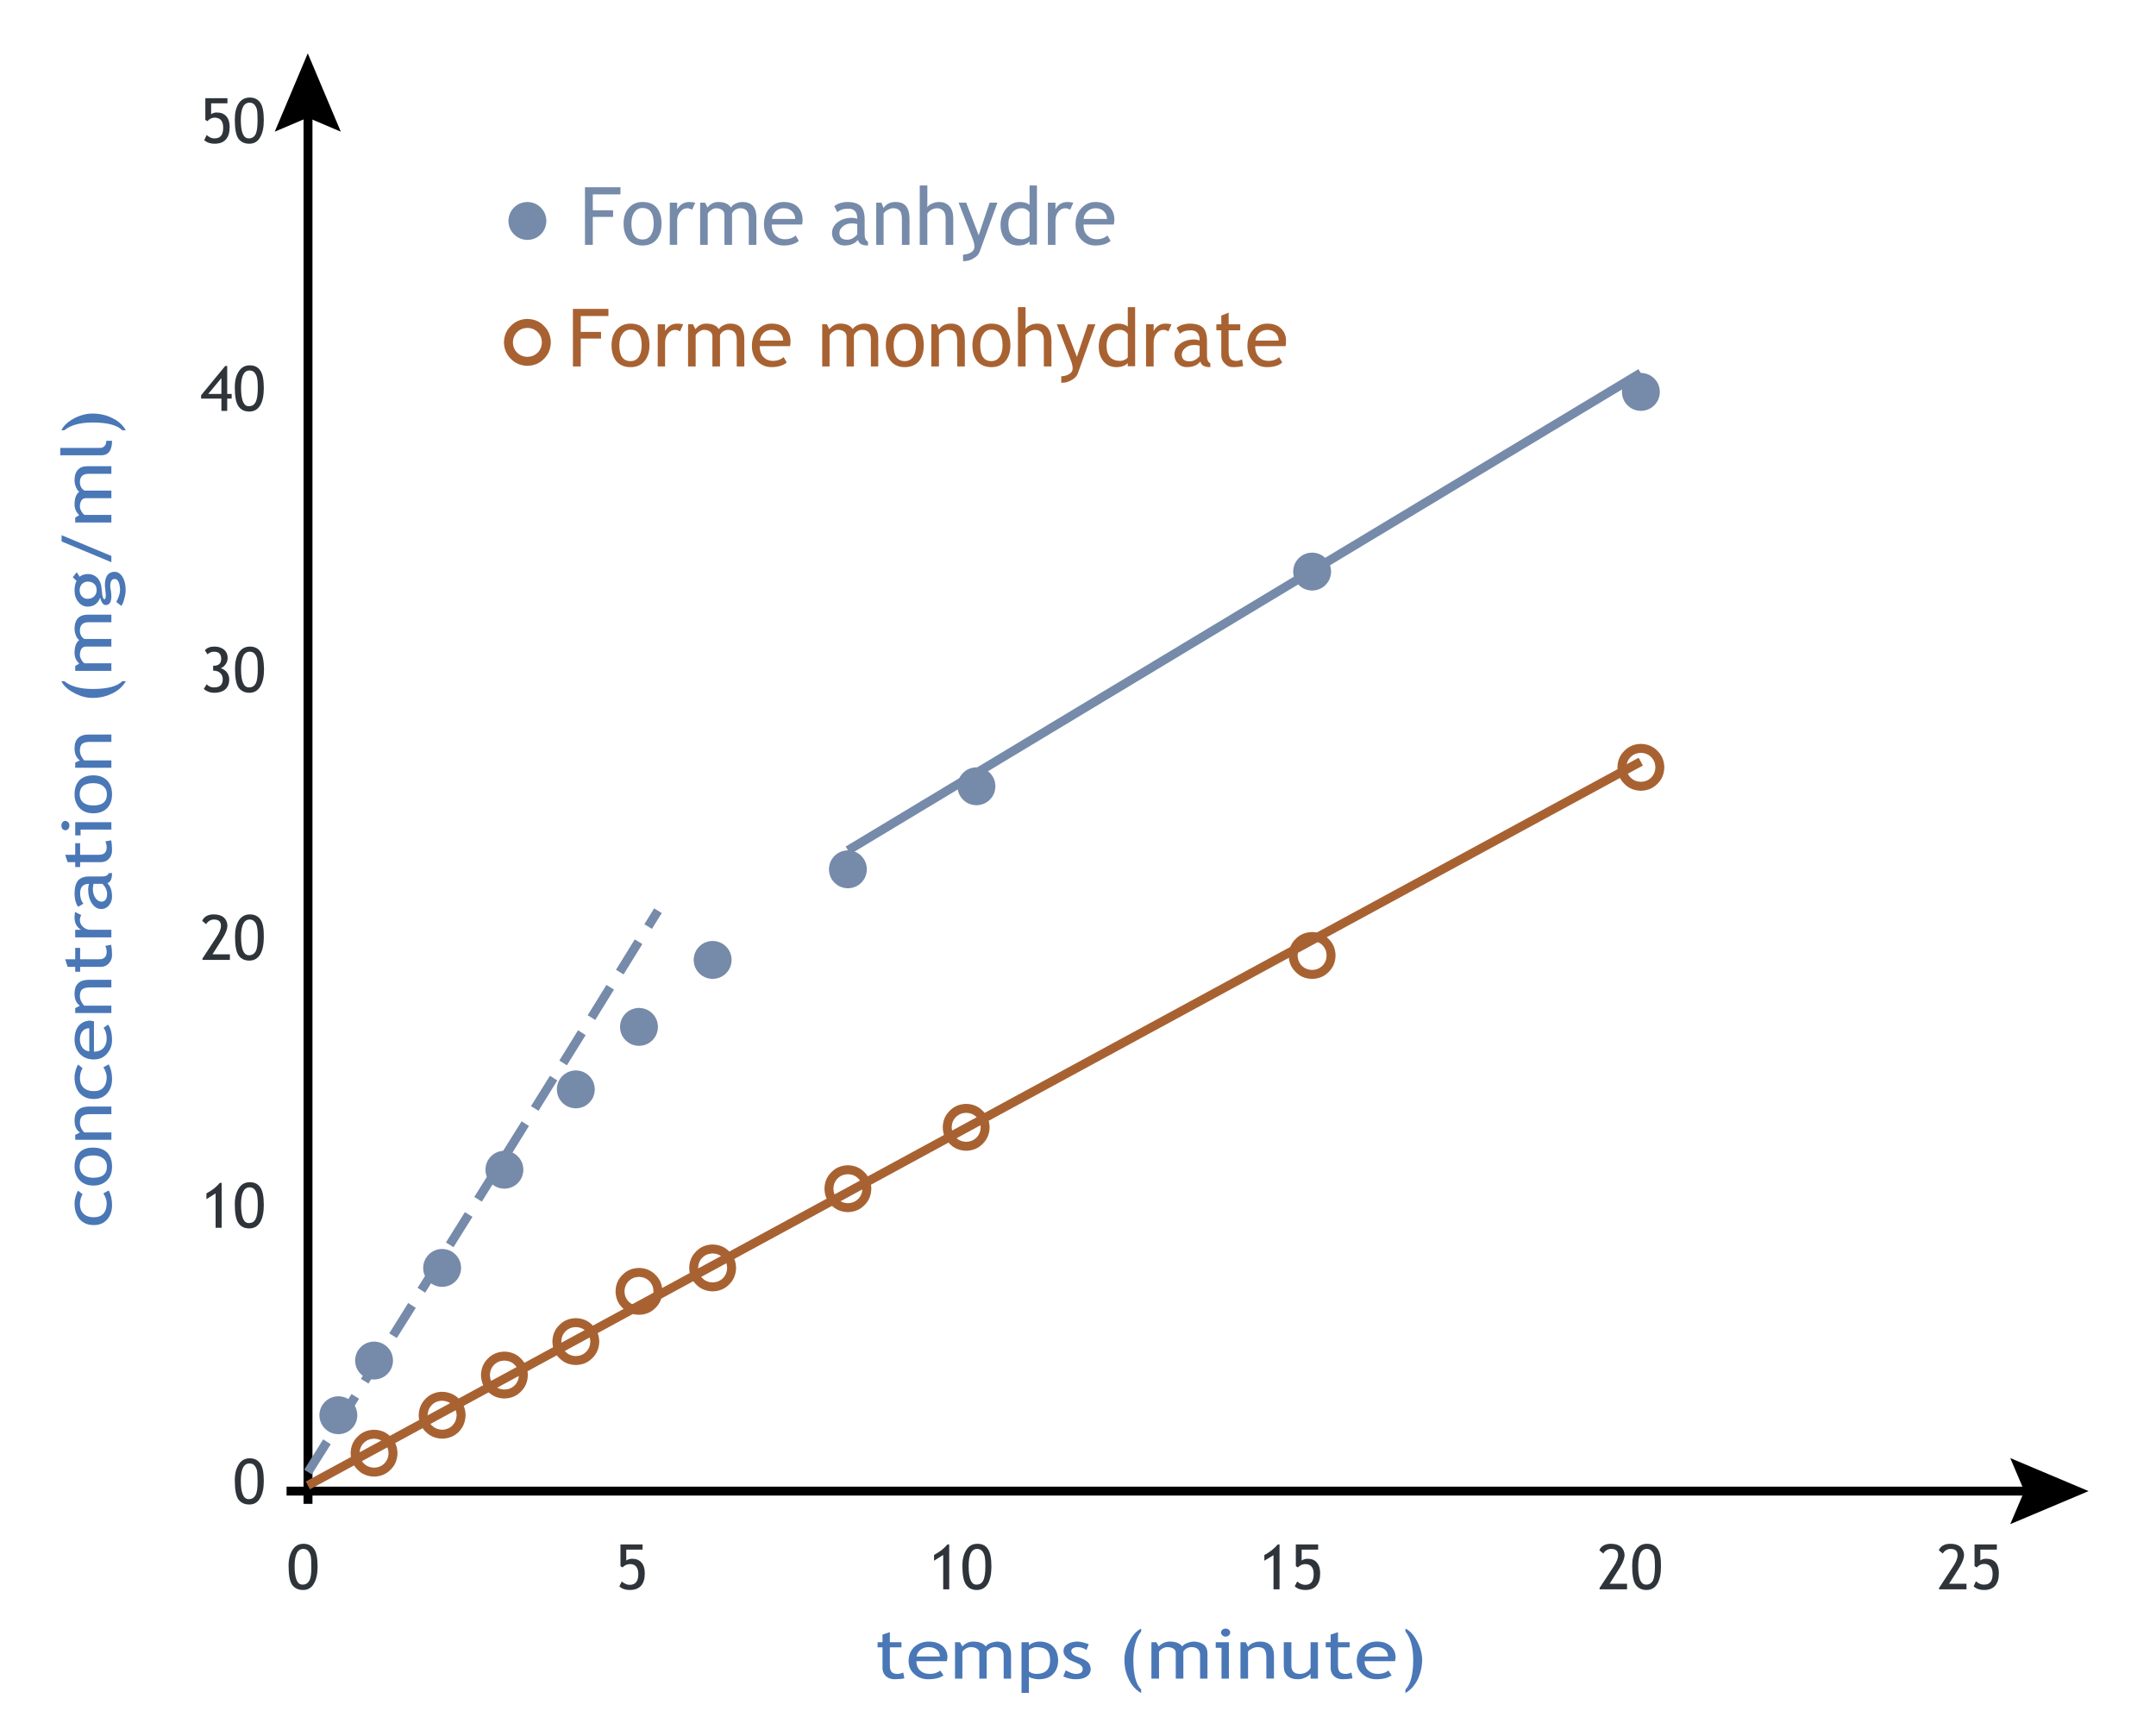 <?xml version="1.0" encoding="UTF-8" standalone="no"?>
<svg
   xmlns:dc="http://purl.org/dc/elements/1.1/"
   xmlns:cc="http://creativecommons.org/ns#"
   xmlns:rdf="http://www.w3.org/1999/02/22-rdf-syntax-ns#"
   xmlns:svg="http://www.w3.org/2000/svg"
   xmlns="http://www.w3.org/2000/svg"
   xmlns:sodipodi="http://sodipodi.sourceforge.net/DTD/sodipodi-0.dtd"
   xmlns:inkscape="http://www.inkscape.org/namespaces/inkscape"
   height="389"
   width="483"
   version="1.1"
   id="svg144"
   sodipodi:docname="CG6_39.svg"
   inkscape:version="1.0.1 (3bc2e813f5, 2020-09-07)">
  <sodipodi:namedview
     pagecolor="#ffffff"
     bordercolor="#666666"
     borderopacity="1"
     objecttolerance="10"
     gridtolerance="10"
     guidetolerance="10"
     inkscape:pageopacity="0"
     inkscape:pageshadow="2"
     inkscape:window-width="1848"
     inkscape:window-height="983"
     id="namedview146"
     showgrid="false"
     inkscape:zoom="2.1233933"
     inkscape:cx="241.5"
     inkscape:cy="194.5"
     inkscape:window-x="72"
     inkscape:window-y="239"
     inkscape:window-maximized="1"
     inkscape:current-layer="svg144" />
  <path
     d="M 232.3,41.55 V 54.8 h -1.65 v -0.7 q -0.9,0.9 -2.55,0.9 -1.75,0 -2.85,-1.25 -1.1,-1.3 -1.1,-3.4 0,-2.1 1.25,-3.6 1.3,-1.5 3,-1.5 1.5,0 2.25,0.65 v -4.35 h 1.65 M 229,53.6 q 0.4,0 0.95,-0.25 0.55,-0.25 0.7,-0.55 v -5.2 q -0.65,-0.95 -1.75,-0.95 -1.35,0 -2.15,1 -0.85,1 -0.85,2.55 0,3.4 3.1,3.4 M 207.75,41.55 v 4.9 q 0.3,-0.55 1.05,-0.85 0.75,-0.35 1.55,-0.35 1.5,0 2.35,0.95 0.85,1 0.85,2.7 v 5.95 h -1.7 V 48.9 q 0,-1.05 -0.5,-1.65 -0.55,-0.6 -1.45,-0.6 -0.6,0 -1.25,0.35 -0.6,0.35 -0.9,0.85 v 7 h -1.7 v -13.3 h 1.7 M 139,41.95 v 1.6 h -6.2 v 3.55 h 4.55 v 1.5 h -4.55 v 6.25 h -1.75 V 41.95 H 139 m 106.4,3.3 q 2,0 3.15,1.1 1.1,1.1 1.1,2.9 0,0.55 -0.15,1.05 h -6.75 q -0.05,1.65 0.9,2.5 0.8,0.8 2.05,0.8 1.4,0 2.4,-0.85 l 0.7,1.2 q -0.4,0.4 -1.2,0.7 -1,0.35 -2.25,0.35 -1.75,0 -3,-1.2 -1.4,-1.35 -1.4,-3.55 0,-2.35 1.45,-3.75 1.25,-1.25 3,-1.25 m -2.65,3.8 H 248 q 0,-1 -0.65,-1.65 -0.7,-0.75 -1.9,-0.75 -1.1,0 -1.85,0.7 -0.75,0.7 -0.85,1.7 m -3.6,-3.8 q 0.45,0 1.3,0.15 l -0.7,1.6 q -0.55,-0.35 -1.1,-0.35 -0.9,0 -1.55,0.8 -0.65,0.8 -0.65,2 v 5.4 h -1.7 V 45.4 h 1.7 v 1.5 q 0.9,-1.65 2.7,-1.65 m -38.5,0 q 3.1,0 3.1,3.75 v 5.85 h -1.7 v -5.5 q 0.05,-1.5 -0.45,-2.1 -0.45,-0.6 -1.5,-0.6 -0.55,0 -1.2,0.35 -0.6,0.3 -0.95,0.85 v 7 H 196.3 V 45.4 h 1.15 l 0.5,1.2 q 0.85,-1.35 2.7,-1.35 m -10.85,0 q 2.05,0 3,0.9 0.9,0.95 0.9,3 v 3.35 q 0,1.25 0.75,1.65 V 55 q -1,0 -1.55,-0.3 -0.5,-0.3 -0.7,-0.95 -1,1.25 -3.05,1.25 -1.15,0 -1.95,-0.8 -0.8,-0.8 -0.8,-2 0,-1.45 1.25,-2.4 1.25,-1 3.2,-1 0.5,0 1.2,0.2 0,-2.3 -2.05,-2.25 -1.55,0 -2.4,0.8 l -0.7,-1.35 q 0.45,-0.4 1.3,-0.7 0.85,-0.25 1.6,-0.25 m 0,8.45 q 1.25,0 2.25,-1.2 v -2.3 q -0.8,-0.2 -1.1,-0.15 -1.3,-0.05 -2.1,0.65 -0.8,0.65 -0.8,1.5 0,1.5 1.75,1.5 m -14.25,-8.45 q 2,0 3.15,1.1 1.1,1.1 1.1,2.9 0,0.55 -0.1,1.05 h -6.8 q 0,1.65 0.9,2.5 0.8,0.8 2.05,0.8 1.45,0 2.4,-0.85 l 0.7,1.2 q -0.4,0.4 -1.2,0.7 -1,0.35 -2.2,0.35 -1.8,0 -3.05,-1.2 -1.35,-1.35 -1.35,-3.55 0,-2.35 1.4,-3.75 1.25,-1.25 3,-1.25 m -2.6,3.8 h 5.2 q 0,-1 -0.65,-1.65 -0.7,-0.75 -1.9,-0.75 -1.1,0 -1.85,0.7 -0.7,0.7 -0.8,1.7 m -6.6,-3.8 q 1.45,0 2.3,0.85 0.75,0.85 0.8,2.45 v 6.3 h -1.7 v -6 q 0,-2.2 -1.9,-2.2 -0.6,0 -1.15,0.35 -0.55,0.4 -0.7,0.85 v 7 h -1.7 v -6.7 q 0,-0.7 -0.5,-1.1 -0.55,-0.4 -1.4,-0.4 -0.5,0 -1.05,0.4 -0.6,0.35 -0.8,0.85 v 6.95 h -1.7 V 45.4 h 1.1 l 0.55,1.1 q 0.95,-1.25 2.4,-1.25 2.05,0 2.85,1.25 0.3,-0.55 1.05,-0.9 0.75,-0.35 1.55,-0.35 m -11.9,0 q 0.45,0 1.3,0.15 l -0.7,1.6 q -0.55,-0.35 -1.1,-0.35 -0.9,0 -1.55,0.8 -0.7,0.8 -0.7,2 v 5.4 h -1.65 V 45.4 h 1.65 v 1.5 q 0.95,-1.65 2.75,-1.65 m -10.5,0 q 2.05,0 3.15,1.25 1.1,1.3 1.1,3.6 0,2.25 -1.15,3.6 -1.1,1.3 -3.1,1.3 -2,0 -3.15,-1.3 -1.1,-1.35 -1.1,-3.6 0,-2.2 1.15,-3.5 1.2,-1.35 3.1,-1.35 m 0,8.4 q 1.2,0 1.85,-0.95 0.65,-0.95 0.65,-2.6 0,-3.5 -2.5,-3.5 -1.15,0 -1.8,0.95 -0.7,0.9 -0.7,2.55 0,3.55 2.5,3.55 m 79.5,-8.25 -4,11.05 q -0.35,0.9 -1.4,1.45 -1,0.65 -2.3,0.6 v -1.45 q 1.05,-0.05 1.8,-0.5 0.75,-0.5 0.75,-1.2 0,-0.75 -0.3,-1.55 -0.25,-0.75 -0.7,-1.85 l -2.55,-6.55 h 1.7 l 2.8,7.3 2.45,-7.3 h 1.75"
     fill="#768aaa"
     fill-rule="evenodd"
     stroke="none"
     id="use2" />
  <path
     d="m 254.3,68.8 v 13.25 h -1.65 v -0.7 q -0.9,0.9 -2.55,0.9 -1.75,0 -2.85,-1.25 -1.1,-1.3 -1.1,-3.4 0,-2.1 1.25,-3.6 1.25,-1.5 3,-1.5 1.45,0 2.25,0.65 V 68.8 h 1.65 M 251,80.85 q 0.4,0 0.95,-0.25 0.55,-0.25 0.7,-0.55 v -5.2 Q 252,73.9 250.9,73.9 q -1.35,0 -2.2,1 -0.8,1 -0.8,2.55 0,3.4 3.1,3.4 M 229.75,68.8 v 4.9 q 0.3,-0.55 1.05,-0.85 0.75,-0.35 1.55,-0.35 1.5,0 2.35,0.95 0.8,1 0.85,2.7 v 5.95 h -1.7 v -5.95 q 0,-1.05 -0.5,-1.65 -0.55,-0.6 -1.45,-0.6 -0.6,0 -1.25,0.35 -0.6,0.35 -0.9,0.85 v 7 h -1.7 V 68.8 h 1.7 m -93.45,0.4 v 1.6 h -6.2 v 3.55 h 4.55 v 1.5 h -4.55 v 6.25 h -1.75 V 69.2 h 7.95 m 138.95,0.85 v 2.6 h 2.6 V 74 h -2.6 v 4.65 q 0,1.2 0.4,1.7 0.4,0.5 1.3,0.5 0.65,0 1.3,-0.35 l 0.25,1.5 q -1.05,0.25 -2.25,0.25 -1.15,0 -1.9,-0.85 -0.8,-0.8 -0.75,-2.05 V 74 h -1.1 v -1.35 h 1.1 V 70.7 l 1.65,-0.65 m 8.6,2.45 q 2.05,0 3.15,1.1 1.15,1.1 1.1,2.9 0,0.55 -0.1,1.05 h -6.8 q 0,1.65 0.9,2.5 0.8,0.8 2.05,0.8 1.45,0 2.4,-0.85 l 0.7,1.2 q -0.4,0.4 -1.15,0.7 -1.05,0.35 -2.25,0.35 -1.8,0 -3,-1.2 -1.4,-1.35 -1.4,-3.55 0,-2.35 1.4,-3.75 1.3,-1.25 3,-1.25 m -2.6,3.8 h 5.2 q 0,-1 -0.6,-1.65 -0.7,-0.75 -1.9,-0.75 -1.1,0 -1.9,0.7 -0.7,0.7 -0.8,1.7 M 266.5,72.5 q 2.05,0 3,0.9 0.9,0.95 0.9,3 v 3.35 q 0,1.25 0.75,1.65 v 0.85 q -1,0 -1.55,-0.3 -0.5,-0.3 -0.7,-0.95 -1,1.25 -3.05,1.25 -1.15,0 -1.95,-0.8 -0.8,-0.8 -0.8,-2 0,-1.45 1.25,-2.4 1.25,-1 3.2,-1 0.5,0 1.2,0.2 0,-2.3 -2.05,-2.25 -1.55,0 -2.4,0.8 l -0.7,-1.35 q 0.45,-0.4 1.3,-0.7 0.85,-0.25 1.6,-0.25 m 0,8.45 q 1.25,0 2.25,-1.2 v -2.3 q -0.8,-0.2 -1.1,-0.15 -1.3,-0.05 -2.1,0.65 -0.8,0.65 -0.8,1.5 0,1.5 1.75,1.5 m -5.35,-8.45 q 0.45,0 1.3,0.15 l -0.7,1.6 q -0.55,-0.35 -1.1,-0.35 -0.9,0 -1.55,0.8 -0.65,0.8 -0.65,2 v 5.4 h -1.7 v -9.45 h 1.7 v 1.5 q 0.9,-1.65 2.7,-1.65 m -39.05,0 q 2,0 3.15,1.25 1.1,1.3 1.1,3.6 0,2.25 -1.15,3.6 -1.15,1.3 -3.1,1.3 -2,0 -3.15,-1.3 -1.1,-1.35 -1.1,-3.6 0,-2.2 1.15,-3.5 1.2,-1.35 3.1,-1.35 m 0,8.4 q 1.15,0 1.85,-0.95 0.65,-0.95 0.65,-2.6 0,-3.5 -2.5,-3.5 -1.15,0 -1.8,0.95 -0.7,0.9 -0.7,2.55 0,3.55 2.5,3.55 m -9.05,-8.4 q 3.1,0 3.1,3.75 v 5.85 h -1.7 v -5.5 q 0,-1.5 -0.45,-2.1 -0.45,-0.6 -1.5,-0.6 -0.6,0 -1.2,0.35 -0.65,0.3 -0.95,0.85 v 7 h -1.7 v -9.45 h 1.15 l 0.55,1.2 q 0.8,-1.35 2.7,-1.35 m -10.35,0 q 2.05,0 3.15,1.25 1.1,1.3 1.1,3.6 0,2.25 -1.1,3.6 -1.15,1.3 -3.15,1.3 -2,0 -3.1,-1.3 -1.15,-1.35 -1.15,-3.6 0,-2.2 1.15,-3.5 1.2,-1.35 3.1,-1.35 m 0,8.4 q 1.2,0 1.85,-0.95 0.65,-0.95 0.65,-2.6 0,-3.5 -2.5,-3.5 -1.15,0 -1.8,0.95 -0.7,0.9 -0.7,2.55 0,3.55 2.5,3.55 m -9,-8.4 q 1.45,0 2.25,0.85 0.8,0.85 0.8,2.45 v 6.3 h -1.65 v -6 q 0,-2.2 -1.95,-2.2 -0.6,0 -1.15,0.35 -0.5,0.4 -0.7,0.85 v 7 h -1.65 v -6.7 q 0,-0.7 -0.55,-1.1 -0.5,-0.4 -1.4,-0.4 -0.5,0 -1.05,0.4 -0.55,0.35 -0.8,0.85 v 6.95 h -1.65 v -9.45 h 1.05 l 0.55,1.1 q 1,-1.25 2.45,-1.25 2,0 2.8,1.25 0.3,-0.55 1.05,-0.9 0.8,-0.35 1.6,-0.35 m -20.85,0 q 2,0 3.15,1.1 1.1,1.1 1.1,2.9 0,0.55 -0.1,1.05 h -6.8 q 0,1.65 0.9,2.5 0.8,0.8 2.05,0.8 1.45,0 2.4,-0.85 l 0.7,1.2 q -0.4,0.4 -1.2,0.7 -1,0.35 -2.2,0.35 -1.8,0 -3.05,-1.2 -1.35,-1.35 -1.35,-3.55 0,-2.35 1.4,-3.75 1.25,-1.25 3,-1.25 m -2.6,3.8 h 5.2 q 0,-1 -0.65,-1.65 -0.7,-0.75 -1.9,-0.75 -1.1,0 -1.85,0.7 -0.7,0.7 -0.8,1.7 m -6.6,-3.8 q 1.45,0 2.3,0.85 0.75,0.85 0.8,2.45 v 6.3 h -1.7 v -6 q 0,-2.2 -1.9,-2.2 -0.6,0 -1.15,0.35 -0.55,0.4 -0.7,0.85 v 7 h -1.7 v -6.7 q 0,-0.7 -0.5,-1.1 -0.55,-0.4 -1.4,-0.4 -0.5,0 -1.05,0.4 -0.6,0.35 -0.8,0.85 v 6.95 h -1.7 v -9.45 h 1.1 l 0.55,1.1 q 0.95,-1.25 2.4,-1.25 2.05,0 2.85,1.25 0.3,-0.55 1.05,-0.9 0.75,-0.35 1.55,-0.35 m -11.9,0 q 0.45,0 1.3,0.15 l -0.7,1.6 q -0.55,-0.35 -1.1,-0.35 -0.9,0 -1.55,0.8 -0.7,0.8 -0.7,2 v 5.4 h -1.65 V 72.65 H 149 v 1.5 q 0.95,-1.65 2.75,-1.65 m -10.5,0 q 2.05,0 3.15,1.25 1.1,1.3 1.1,3.6 0,2.25 -1.15,3.6 -1.1,1.3 -3.1,1.3 -2,0 -3.15,-1.3 -1.1,-1.35 -1.1,-3.6 0,-2.2 1.15,-3.5 1.2,-1.35 3.1,-1.35 m 0,8.4 q 1.2,0 1.85,-0.95 0.65,-0.95 0.65,-2.6 0,-3.5 -2.5,-3.5 -1.15,0 -1.8,0.95 -0.7,0.9 -0.7,2.55 0,3.55 2.5,3.55 M 245.4,72.65 241.45,83.7 q -0.35,0.9 -1.4,1.45 -1.05,0.65 -2.3,0.6 V 84.3 q 1.05,-0.05 1.8,-0.5 0.75,-0.5 0.75,-1.2 0,-0.75 -0.3,-1.55 -0.25,-0.75 -0.7,-1.85 l -2.55,-6.55 h 1.7 l 2.8,7.3 2.45,-7.3 h 1.7"
     fill="#a86232"
     fill-rule="evenodd"
     stroke="none"
     id="use4" />
  <path
     d="m 70,23.9 v 313 h -2 v -313 h 2"
     fill="#000000"
     fill-rule="evenodd"
     stroke="none"
     id="use6" />
  <path
     d="m 68.95,11.95 7.4,17.55 -7.4,-3.15 -7.4,3.15 7.4,-17.55"
     fill="#000000"
     fill-rule="evenodd"
     stroke="none"
     id="use8" />
  <path
     d="m 274.55,364.85 q 0.45,0 0.75,0.25 0.3,0.25 0.3,0.65 0,0.35 -0.3,0.6 -0.3,0.3 -0.75,0.3 -0.4,0 -0.7,-0.3 -0.3,-0.25 -0.3,-0.6 0,-0.4 0.3,-0.65 0.3,-0.25 0.7,-0.25 m 40.3,0 q 1.5,0.7 2.6,2.8 1.1,2.1 1.15,4.15 -0.05,2.45 -1,4.45 -1,2 -2.75,3.05 v -0.8 q 1.75,-1.75 1.75,-6.65 0,-4.2 -1.75,-6.35 v -0.65 m -59.2,0 v 0.65 q -1.75,2.15 -1.75,6.35 0,4.95 1.75,6.65 v 0.8 q -1.8,-1.05 -2.75,-3.05 -1,-2 -1,-4.45 0,-2.05 1.15,-4.15 1.1,-2.1 2.6,-2.8 m 44.1,0.8 v 2.25 h 2.6 v 1.15 h -2.6 v 4.05 q 0,1.05 0.4,1.45 0.4,0.45 1.3,0.45 0.65,0 1.3,-0.3 L 303,376 q -1.05,0.2 -2.25,0.2 -1.15,0 -1.9,-0.7 -0.75,-0.75 -0.75,-1.8 v -4.65 H 297 v -1.15 h 1.1 v -1.7 l 1.65,-0.55 m -100.4,0 v 2.25 h 2.6 v 1.15 h -2.6 v 4.05 q 0,1.05 0.4,1.45 0.4,0.45 1.3,0.45 0.65,0 1.3,-0.3 l 0.25,1.3 q -1,0.2 -2.25,0.2 -1.1,0 -1.9,-0.7 -0.75,-0.75 -0.75,-1.8 v -4.65 h -1.1 v -1.15 h 1.1 v -1.7 l 1.65,-0.55 m 109,2.1 q 2.05,0 3.15,1 1.1,0.95 1.15,2.5 0,0.45 -0.15,0.9 h -6.8 q 0,1.4 0.9,2.15 0.8,0.7 2.05,0.7 1.45,0 2.4,-0.75 l 0.7,1.05 q -0.4,0.35 -1.15,0.6 -1,0.3 -2.25,0.3 -1.8,0 -3,-1.05 -1.4,-1.15 -1.4,-3.05 0,-2 1.4,-3.25 1.3,-1.05 3,-1.1 m -2.6,3.35 h 5.2 q 0,-0.9 -0.6,-1.45 -0.7,-0.65 -1.9,-0.65 -1.1,0 -1.9,0.6 -0.7,0.6 -0.8,1.5 m -23.45,-3.35 q 3.1,0.05 3.1,3.25 v 5.05 h -1.7 v -4.7 q 0,-1.3 -0.45,-1.85 -0.45,-0.5 -1.5,-0.5 -0.6,0 -1.2,0.3 -0.65,0.3 -0.95,0.7 v 6.05 h -1.7 v -8.15 h 1.15 l 0.55,1.05 q 0.8,-1.15 2.7,-1.2 m -14.85,0 q 1.45,0.05 2.3,0.75 0.8,0.75 0.75,2.1 v 5.45 h -1.65 v -5.15 q 0,-1.9 -1.9,-1.9 -0.65,0 -1.15,0.3 -0.55,0.35 -0.7,0.75 v 6 h -1.7 v -5.75 q 0,-0.65 -0.5,-0.95 -0.55,-0.35 -1.4,-0.35 -0.5,0 -1.05,0.3 -0.6,0.35 -0.8,0.75 v 6 h -1.7 v -8.15 h 1.1 l 0.55,0.95 q 0.95,-1.05 2.4,-1.1 2.05,0 2.85,1.1 0.3,-0.45 1.05,-0.75 0.75,-0.3 1.55,-0.35 m -26.15,0 q 1,0 2.6,0.6 l -0.5,1.3 q -0.95,-0.65 -2,-0.65 -0.6,0 -1,0.25 -0.4,0.2 -0.4,0.6 0,0.75 1.05,1.2 l 1.2,0.45 q 1.05,0.45 1.6,1 0.45,0.55 0.5,1.4 0,1.05 -0.9,1.7 -0.9,0.6 -2.45,0.6 -1.5,0 -2.8,-0.65 l 0.55,-1.35 q 1.45,0.8 2.25,0.8 1.6,0 1.55,-1.15 0,-0.8 -1.45,-1.35 -1.15,-0.45 -1.6,-0.7 -0.4,-0.25 -0.65,-0.55 -0.3,-0.3 -0.45,-0.65 -0.15,-0.3 -0.15,-0.7 0,-1 0.85,-1.55 0.85,-0.55 2.2,-0.6 m -8.5,0 q 2,0 3.1,1.1 1.1,1.1 1.15,3.15 0,1.85 -1.15,3.05 -1.1,1.15 -3.25,1.15 -0.6,0 -1.3,-0.2 -0.65,-0.15 -0.85,-0.4 v 3.65 h -1.65 V 367.9 h 1.65 v 0.7 q 0.95,-0.8 2.3,-0.85 m -0.65,7.25 q 3.1,0 3.1,-3.05 0,-1.55 -0.7,-2.25 -0.75,-0.7 -2.4,-0.7 -0.35,0 -0.85,0.2 -0.5,0.2 -0.8,0.5 v 4.7 q 0.15,0.2 0.65,0.4 0.5,0.2 1,0.2 m -8.7,-7.25 q 1.45,0.05 2.25,0.75 0.8,0.75 0.8,2.1 v 5.45 h -1.65 v -5.15 q 0,-1.9 -1.95,-1.9 -0.6,0 -1.1,0.3 -0.55,0.35 -0.75,0.75 v 6 h -1.65 v -5.75 q 0,-0.65 -0.55,-0.95 -0.5,-0.35 -1.35,-0.35 -0.5,0 -1.1,0.3 -0.55,0.35 -0.8,0.75 v 6 h -1.65 v -8.15 h 1.1 l 0.55,0.95 q 0.95,-1.05 2.4,-1.1 2,0 2.85,1.1 0.25,-0.45 1,-0.75 0.8,-0.3 1.6,-0.35 m -15.5,0 q 2.05,0 3.2,1 1.1,0.95 1.1,2.5 0,0.45 -0.15,0.9 h -6.8 q 0,1.4 0.9,2.15 0.8,0.7 2.1,0.7 1.4,0 2.35,-0.75 l 0.7,1.05 q -0.35,0.35 -1.15,0.6 -1,0.3 -2.25,0.3 -1.75,0 -3,-1.05 -1.4,-1.15 -1.4,-3.05 0,-2 1.4,-3.25 1.3,-1.05 3,-1.1 m -2.6,3.35 h 5.2 q 0,-0.9 -0.6,-1.45 -0.7,-0.65 -1.9,-0.65 -1.1,0 -1.85,0.6 -0.75,0.6 -0.85,1.5 m 89.9,-3.2 v 8.15 h -1.65 v -1.1 q -0.3,0.45 -1.15,0.85 -0.85,0.4 -1.65,0.4 -1.55,0 -2.35,-0.75 -0.85,-0.75 -0.85,-2.2 v -5.35 h 1.7 v 5.2 q 0,1.9 1.9,1.9 0.8,0 1.5,-0.4 0.65,-0.45 0.9,-0.95 v -5.75 h 1.65 m -19.95,0 v 8.15 h -1.65 v -6.9 h -1.3 v -1.25 h 2.95"
     fill="#4a77b6"
     fill-rule="evenodd"
     stroke="none"
     id="use10" />
  <path
     d="m 55.95,21.85 q 1.55,0 2.35,1.15 0.8,1.1 0.8,3.95 0,2.45 -0.85,3.85 -0.8,1.4 -2.4,1.4 -1.6,0 -2.45,-1.15 -0.8,-1.15 -0.8,-4.3 0,-2.2 0.85,-3.55 0.9,-1.35 2.5,-1.35 M 55.75,31 q 1,0 1.5,-0.9 0.45,-0.9 0.45,-3.25 0,-1.55 -0.15,-2.35 -0.2,-0.7 -0.6,-1.1 -0.4,-0.4 -1.05,-0.4 -1.95,0 -1.95,3.85 0,4.2 1.8,4.15 m -4.8,-9 v 1.15 H 47.3 v 2.45 q 0.5,-0.4 1.25,-0.4 1.4,0 2.15,0.85 0.75,0.85 0.75,2.35 0,3.8 -3.4,3.8 -1.4,0 -2.3,-0.8 l 0.55,-1.15 q 0.9,0.8 1.75,0.75 1.95,0.05 1.95,-2.4 0,-2.2 -1.9,-2.25 -0.9,0 -1.65,0.8 L 46,26.85 V 22 h 4.95"
     fill="#2e343a"
     fill-rule="evenodd"
     stroke="none"
     id="use12" />
  <path
     d="m 455.95,333.05 v 2 H 64.2 v -2 h 391.75"
     fill="#000000"
     fill-rule="evenodd"
     stroke="none"
     id="use14" />
  <path
     d="m 450.35,326.65 17.55,7.4 -17.55,7.4 3.15,-7.4 -3.15,-7.4"
     fill="#000000"
     fill-rule="evenodd"
     stroke="none"
     id="use16" />
  <path
     d="m 189.95,190.5 q 1.8,0.05 3,1.25 1.2,1.2 1.25,3 -0.05,1.8 -1.25,3 -1.2,1.2 -3,1.25 -1.8,-0.05 -3,-1.25 -1.2,-1.2 -1.25,-3 0.05,-1.8 1.25,-3 1.2,-1.2 3,-1.25"
     fill="#768aaa"
     fill-rule="evenodd"
     stroke="none"
     id="use18" />
  <path
     d="m 159.65,210.8 q 1.8,0.05 3,1.25 1.2,1.2 1.25,3 -0.05,1.8 -1.25,3 -1.2,1.2 -3,1.25 -1.8,-0.05 -3,-1.25 -1.2,-1.2 -1.25,-3 0.05,-1.8 1.25,-3 1.2,-1.2 3,-1.25"
     fill="#768aaa"
     fill-rule="evenodd"
     stroke="none"
     id="use20" />
  <path
     d="m 129,239.8 q 1.8,0.05 3,1.25 1.2,1.2 1.25,3 -0.05,1.8 -1.25,3 -1.2,1.2 -3,1.25 -1.8,-0.05 -3,-1.25 -1.2,-1.2 -1.25,-3 0.05,-1.8 1.25,-3 1.2,-1.2 3,-1.25"
     fill="#768aaa"
     fill-rule="evenodd"
     stroke="none"
     id="use22" />
  <path
     d="m 143.15,225.8 q 1.8,0.05 3,1.25 1.2,1.2 1.25,3 -0.05,1.8 -1.25,3 -1.2,1.2 -3,1.25 -1.8,-0.05 -3,-1.25 -1.2,-1.2 -1.25,-3 0.05,-1.8 1.25,-3 1.2,-1.2 3,-1.25"
     fill="#768aaa"
     fill-rule="evenodd"
     stroke="none"
     id="use24" />
  <path
     d="m 218.75,171.9 q 1.8,0.05 3,1.25 1.2,1.2 1.25,3 -0.05,1.8 -1.25,3 -1.2,1.2 -3,1.25 -1.8,-0.05 -3,-1.25 -1.2,-1.2 -1.25,-3 0.05,-1.8 1.25,-3 1.2,-1.2 3,-1.25"
     fill="#768aaa"
     fill-rule="evenodd"
     stroke="none"
     id="use26" />
  <path
     d="m 293.95,123.8 q 1.8,0.05 3,1.25 1.2,1.2 1.25,3 -0.05,1.8 -1.25,3 -1.2,1.2 -3,1.25 -1.8,-0.05 -3,-1.25 -1.2,-1.2 -1.25,-3 0.05,-1.8 1.25,-3 1.2,-1.2 3,-1.25"
     fill="#768aaa"
     fill-rule="evenodd"
     stroke="none"
     id="use28" />
  <path
     d="m 367.6,83.55 q 1.8,0.05 3,1.25 1.2,1.2 1.25,3 -0.05,1.8 -1.25,3 -1.2,1.2 -3,1.25 -1.8,-0.05 -3,-1.25 -1.2,-1.2 -1.25,-3 0.05,-1.8 1.25,-3 1.2,-1.2 3,-1.25"
     fill="#768aaa"
     fill-rule="evenodd"
     stroke="none"
     id="use30" />
  <path
     d="m 368.95,345.85 q 1.6,0 2.4,1.15 0.8,1.1 0.75,3.95 0,2.45 -0.8,3.85 -0.85,1.4 -2.45,1.4 -1.55,0 -2.4,-1.15 -0.8,-1.15 -0.8,-4.3 0,-2.15 0.85,-3.55 0.9,-1.35 2.45,-1.35 M 368.8,355 q 1,0 1.5,-0.9 0.45,-0.9 0.45,-3.25 0,-1.55 -0.2,-2.35 -0.15,-0.7 -0.6,-1.1 -0.4,-0.4 -1,-0.4 -1.95,0 -1.95,3.85 0,4.2 1.8,4.15 m -7.95,-9.15 q 1.45,0 2.25,0.65 0.8,0.7 0.85,1.9 -0.05,1.15 -1.1,2.85 l -2.25,3.55 h 3.9 v 1.25 h -6.15 v -0.3 l 3.15,-4.8 q 1,-1.5 1,-2.55 0,-1.4 -1.55,-1.4 -0.6,0 -1.05,0.3 -0.5,0.3 -0.7,0.75 l -0.9,-0.75 q 0.25,-0.65 0.9,-1.05 0.7,-0.4 1.65,-0.4"
     fill="#2e343a"
     fill-rule="evenodd"
     stroke="none"
     id="use32" />
  <path
     d="m 295.3,346 v 1.15 h -3.7 v 2.45 q 0.5,-0.35 1.3,-0.4 1.4,0 2.1,0.85 0.75,0.85 0.75,2.4 0,3.75 -3.35,3.75 -1.4,0 -2.35,-0.8 l 0.55,-1.1 q 0.9,0.75 1.8,0.75 1.9,0 1.9,-2.4 0,-2.25 -1.9,-2.25 -0.9,0 -1.65,0.75 l -0.45,-0.3 V 346 h 5 m -8.65,0 v 10.05 h -1.35 v -7.65 l -2.05,1.25 v -1.3 q 0.75,-0.35 1.65,-1.05 0.85,-0.7 1.35,-1.3 h 0.4"
     fill="#2e343a"
     fill-rule="evenodd"
     stroke="none"
     id="use34" />
  <path
     d="m 68,345.85 q 1.55,0 2.35,1.15 0.8,1.1 0.8,3.95 0,2.45 -0.85,3.85 -0.8,1.4 -2.4,1.4 -1.6,0 -2.45,-1.15 -0.8,-1.15 -0.8,-4.3 0,-2.15 0.9,-3.55 0.85,-1.35 2.45,-1.35 M 67.8,355 q 1,0 1.5,-0.9 0.5,-0.9 0.45,-3.25 0,-1.55 -0.15,-2.35 -0.2,-0.7 -0.6,-1.1 -0.4,-0.4 -1.05,-0.4 -1.95,0 -1.95,3.85 0,4.2 1.8,4.15"
     fill="#2e343a"
     fill-rule="evenodd"
     stroke="none"
     id="use36" />
  <path
     d="m 143.95,346 v 1.15 h -3.65 v 2.45 q 0.5,-0.35 1.25,-0.4 1.4,0 2.15,0.85 0.75,0.85 0.75,2.4 0,3.75 -3.4,3.75 -1.4,0 -2.3,-0.8 l 0.55,-1.1 q 0.9,0.75 1.75,0.75 1.95,0 1.95,-2.4 0,-2.25 -1.9,-2.25 -0.9,0 -1.65,0.75 L 139,350.85 V 346 h 4.95"
     fill="#2e343a"
     fill-rule="evenodd"
     stroke="none"
     id="use38" />
  <path
     d="m 218.95,345.85 q 1.6,0 2.35,1.15 0.8,1.1 0.8,3.95 0,2.45 -0.8,3.85 -0.85,1.4 -2.45,1.4 -1.6,0 -2.4,-1.15 -0.85,-1.15 -0.85,-4.3 0,-2.15 0.9,-3.55 0.85,-1.35 2.45,-1.35 m -0.2,9.15 q 1.05,0 1.5,-0.9 0.5,-0.9 0.5,-3.25 0,-1.55 -0.2,-2.35 -0.2,-0.7 -0.6,-1.1 -0.4,-0.4 -1.05,-0.4 -1.9,0 -1.9,3.85 0,4.2 1.75,4.15 m -6.1,-9 v 10.05 h -1.35 v -7.7 l -2.05,1.3 v -1.3 q 0.75,-0.4 1.65,-1.05 0.85,-0.7 1.35,-1.3 h 0.4"
     fill="#2e343a"
     fill-rule="evenodd"
     stroke="none"
     id="use40" />
  <path
     d="m 55.95,326.7 q 1.55,0 2.35,1.15 0.8,1.1 0.8,3.95 0,2.45 -0.85,3.85 -0.8,1.4 -2.4,1.4 -1.6,0 -2.45,-1.15 -0.8,-1.15 -0.8,-4.3 0,-2.2 0.9,-3.55 0.85,-1.35 2.45,-1.35 m -0.2,9.15 q 1,0 1.5,-0.9 0.5,-0.9 0.45,-3.25 0,-1.55 -0.15,-2.35 -0.2,-0.7 -0.6,-1.1 -0.4,-0.4 -1.05,-0.4 -1.95,0 -1.95,3.85 0,4.2 1.8,4.15"
     fill="#2e343a"
     fill-rule="evenodd"
     stroke="none"
     id="use42" />
  <path
     d="m 55.95,264.85 q 1.6,0 2.35,1.15 0.8,1.1 0.8,3.95 0,2.45 -0.8,3.85 -0.85,1.4 -2.45,1.4 -1.6,0 -2.4,-1.15 -0.85,-1.15 -0.85,-4.3 0,-2.15 0.9,-3.55 0.85,-1.35 2.45,-1.35 m -0.2,9.15 q 1.05,0 1.5,-0.9 0.5,-0.9 0.5,-3.25 0,-1.55 -0.2,-2.35 -0.2,-0.7 -0.6,-1.1 -0.4,-0.4 -1.05,-0.4 -1.9,0 -1.9,3.85 0,4.2 1.75,4.15 m -6.1,-9 v 10.05 H 48.3 v -7.7 l -2.05,1.3 v -1.3 q 0.75,-0.4 1.65,-1.05 0.85,-0.7 1.35,-1.3 h 0.4"
     fill="#2e343a"
     fill-rule="evenodd"
     stroke="none"
     id="use44" />
  <path
     d="m 55.95,204.85 q 1.6,0 2.4,1.15 0.8,1.1 0.75,3.95 0,2.45 -0.8,3.85 -0.85,1.4 -2.45,1.4 -1.55,0 -2.4,-1.15 -0.8,-1.15 -0.8,-4.3 0,-2.15 0.85,-3.55 0.9,-1.35 2.45,-1.35 M 55.8,214 q 1,0 1.5,-0.9 0.45,-0.9 0.45,-3.25 0,-1.55 -0.2,-2.35 -0.15,-0.7 -0.6,-1.1 -0.4,-0.4 -1,-0.4 -1.95,0 -1.95,3.85 0,4.2 1.8,4.15 m -7.95,-9.15 q 1.45,0 2.25,0.65 0.8,0.7 0.85,1.9 -0.05,1.15 -1.1,2.85 l -2.25,3.55 h 3.9 v 1.25 h -6.15 v -0.3 l 3.15,-4.8 q 1,-1.5 1,-2.55 0,-1.4 -1.55,-1.4 -0.6,0 -1.05,0.3 -0.5,0.3 -0.7,0.75 l -0.9,-0.75 q 0.25,-0.65 0.9,-1.05 0.7,-0.4 1.65,-0.4"
     fill="#2e343a"
     fill-rule="evenodd"
     stroke="none"
     id="use46" />
  <path
     d="m 56,144.85 q 1.55,0 2.35,1.15 0.75,1.1 0.8,3.95 0,2.45 -0.85,3.85 -0.85,1.4 -2.4,1.4 -1.6,0 -2.45,-1.15 -0.8,-1.15 -0.8,-4.3 0,-2.2 0.85,-3.55 0.9,-1.35 2.5,-1.35 M 55.8,154 q 1,0 1.5,-0.9 0.45,-0.9 0.45,-3.25 0,-1.55 -0.15,-2.35 -0.2,-0.7 -0.6,-1.1 -0.45,-0.4 -1.05,-0.4 -1.95,0 -1.95,3.85 0,4.2 1.8,4.15 m -7.75,-9.15 q 1.3,0 2.15,0.7 0.8,0.7 0.8,1.8 0,0.85 -0.45,1.45 -0.45,0.65 -1.1,0.9 0.85,0.25 1.4,0.95 0.5,0.65 0.5,1.6 0,1.4 -0.9,2.2 -0.9,0.75 -2.45,0.75 -0.7,0 -1.35,-0.25 -0.6,-0.25 -1,-0.6 l 0.65,-1.05 q 0.7,0.75 1.7,0.7 1.9,0 1.9,-1.85 0,-0.85 -0.55,-1.35 -0.55,-0.55 -1.45,-0.55 h -0.15 v -1.1 h 0.1 q 1.7,0 1.7,-1.55 0,-1.6 -1.6,-1.6 -0.9,0 -1.45,0.6 l -0.6,-0.9 q 0.65,-0.85 2.15,-0.85"
     fill="#2e343a"
     fill-rule="evenodd"
     stroke="none"
     id="use48" />
  <path
     d="m 55.95,81.85 q 1.6,0 2.35,1.15 0.8,1.1 0.8,3.95 0,2.45 -0.8,3.85 -0.85,1.4 -2.45,1.4 -1.6,0 -2.4,-1.15 -0.85,-1.15 -0.85,-4.3 0,-2.2 0.9,-3.55 0.85,-1.35 2.45,-1.35 M 55.75,91 q 1.05,0 1.5,-0.9 0.5,-0.9 0.5,-3.25 0,-1.55 -0.2,-2.35 -0.2,-0.7 -0.6,-1.1 Q 56.55,83 55.9,83 54,83 54,86.85 54,91.05 55.75,91 M 50.9,82 v 6.25 h 1 v 1.05 h -1 v 2.75 H 49.6 V 89.3 H 45.05 V 88.55 L 50.45,82 h 0.45 m -4.25,6.25 H 49.6 V 84.7 l -2.95,3.55"
     fill="#2e343a"
     fill-rule="evenodd"
     stroke="none"
     id="use50" />
  <path
     d="m 436.9,345.85 q 1.45,0 2.25,0.65 0.8,0.7 0.85,1.9 -0.05,1.15 -1.1,2.85 l -2.25,3.55 h 3.9 v 1.25 h -6.15 v -0.3 l 3.15,-4.8 q 1,-1.5 1,-2.55 0,-1.4 -1.55,-1.4 -0.6,0 -1.05,0.3 -0.5,0.3 -0.7,0.75 l -0.9,-0.75 q 0.25,-0.65 0.9,-1.05 0.7,-0.4 1.65,-0.4 m 10.45,0.15 v 1.15 h -3.7 v 2.45 q 0.5,-0.4 1.3,-0.4 1.4,0 2.15,0.85 0.7,0.85 0.7,2.35 0,3.8 -3.35,3.8 -1.4,0 -2.3,-0.8 l 0.5,-1.15 q 0.95,0.8 1.8,0.75 1.95,0.05 1.95,-2.4 0,-2.2 -1.9,-2.25 -0.95,0 -1.65,0.8 l -0.5,-0.3 V 346 h 5"
     fill="#2e343a"
     fill-rule="evenodd"
     stroke="none"
     id="use52" />
  <path
     d="m 75.8,312.8 q 1.8,0.05 3,1.25 1.2,1.2 1.25,3 -0.05,1.8 -1.25,3 -1.2,1.2 -3,1.25 -1.8,-0.05 -3,-1.25 -1.2,-1.2 -1.25,-3 0.05,-1.8 1.25,-3 1.2,-1.2 3,-1.25"
     fill="#768aaa"
     fill-rule="evenodd"
     stroke="none"
     id="use54" />
  <path
     d="m 83.8,300.55 q 1.8,0.05 3,1.25 1.2,1.2 1.25,3 -0.05,1.8 -1.25,3 -1.2,1.2 -3,1.25 -1.8,-0.05 -3,-1.25 -1.2,-1.2 -1.25,-3 0.05,-1.8 1.25,-3 1.2,-1.2 3,-1.25"
     fill="#768aaa"
     fill-rule="evenodd"
     stroke="none"
     id="use56" />
  <path
     d="m 99.05,279.8 q 1.8,0.05 3,1.25 1.2,1.2 1.25,3 -0.05,1.8 -1.25,3 -1.2,1.2 -3,1.25 -1.8,-0.05 -3,-1.25 -1.2,-1.2 -1.25,-3 0.05,-1.8 1.25,-3 1.2,-1.2 3,-1.25"
     fill="#768aaa"
     fill-rule="evenodd"
     stroke="none"
     id="use58" />
  <path
     d="m 113,257.8 q 1.8,0.05 3,1.25 1.2,1.2 1.25,3 -0.05,1.8 -1.25,3 -1.2,1.2 -3,1.25 -1.8,-0.05 -3,-1.25 -1.2,-1.2 -1.25,-3 0.05,-1.8 1.25,-3 1.2,-1.2 3,-1.25"
     fill="#768aaa"
     fill-rule="evenodd"
     stroke="none"
     id="use60" />
  <path
     d="m 118.15,45.25 q 1.8,0.05 3,1.25 1.2,1.2 1.25,3 -0.05,1.8 -1.25,3 -1.2,1.2 -3,1.25 -1.8,-0.05 -3,-1.25 -1.2,-1.2 -1.25,-3 0.05,-1.8 1.25,-3 1.2,-1.2 3,-1.25"
     fill="#768aaa"
     fill-rule="evenodd"
     stroke="none"
     id="use62" />
  <path
     d="m 367.6,166.65 q 2.25,0.05 3.7,1.55 1.5,1.45 1.55,3.7 h -1 -1 q -0.05,-1.4 -0.95,-2.3 -0.9,-0.9 -2.3,-0.95 -1.4,0.05 -2.3,0.95 -0.9,0.9 -0.95,2.3 0.05,1.4 0.95,2.3 0.9,0.9 2.3,0.95 1.4,-0.05 2.3,-0.95 0.9,-0.9 0.95,-2.3 h 1 1 q -0.05,2.25 -1.55,3.7 -1.45,1.5 -3.7,1.55 -2.25,-0.05 -3.7,-1.55 -1.5,-1.45 -1.55,-3.7 0.05,-2.25 1.55,-3.7 1.45,-1.5 3.7,-1.55"
     fill="#a86232"
     fill-rule="evenodd"
     stroke="none"
     id="use64" />
  <path
     d="m 83.8,320.3 q 2.25,0.05 3.7,1.55 1.5,1.45 1.55,3.7 h -1 -1 q -0.05,-1.4 -0.95,-2.3 -0.9,-0.9 -2.3,-0.95 -1.4,0.05 -2.3,0.95 -0.9,0.9 -0.95,2.3 0.05,1.4 0.95,2.3 0.9,0.9 2.3,0.95 1.4,-0.05 2.3,-0.95 0.9,-0.9 0.95,-2.3 h 1 1 q -0.05,2.25 -1.55,3.7 -1.45,1.5 -3.7,1.55 -2.25,-0.05 -3.7,-1.55 -1.5,-1.45 -1.55,-3.7 0.05,-2.25 1.55,-3.7 1.45,-1.5 3.7,-1.55"
     fill="#a86232"
     fill-rule="evenodd"
     stroke="none"
     id="use66" />
  <path
     d="m 113,302.8 q 2.25,0.05 3.7,1.55 1.5,1.45 1.55,3.7 h -1 -1 q -0.05,-1.4 -0.95,-2.3 -0.9,-0.9 -2.3,-0.95 -1.4,0.05 -2.3,0.95 -0.9,0.9 -0.95,2.3 0.05,1.4 0.95,2.3 0.9,0.9 2.3,0.95 1.4,-0.05 2.3,-0.95 0.9,-0.9 0.95,-2.3 h 1 1 q -0.05,2.25 -1.55,3.7 -1.45,1.5 -3.7,1.55 -2.25,-0.05 -3.7,-1.55 -1.5,-1.45 -1.55,-3.7 0.05,-2.25 1.55,-3.7 1.45,-1.5 3.7,-1.55"
     fill="#a86232"
     fill-rule="evenodd"
     stroke="none"
     id="use68" />
  <path
     d="m 129,295.3 q 2.25,0.05 3.7,1.55 1.5,1.45 1.55,3.7 h -1 -1 q -0.05,-1.4 -0.95,-2.3 -0.9,-0.9 -2.3,-0.95 -1.4,0.05 -2.3,0.95 -0.9,0.9 -0.95,2.3 0.05,1.4 0.95,2.3 0.9,0.9 2.3,0.95 1.4,-0.05 2.3,-0.95 0.9,-0.9 0.95,-2.3 h 1 1 q -0.05,2.25 -1.55,3.7 -1.45,1.5 -3.7,1.55 -2.25,-0.05 -3.7,-1.55 -1.5,-1.45 -1.55,-3.7 0.05,-2.25 1.55,-3.7 1.45,-1.5 3.7,-1.55"
     fill="#a86232"
     fill-rule="evenodd"
     stroke="none"
     id="use70" />
  <path
     d="m 143.15,284.05 q 2.25,0.05 3.7,1.55 1.5,1.45 1.55,3.7 h -1 -1 q -0.05,-1.4 -0.95,-2.3 -0.9,-0.9 -2.3,-0.95 -1.4,0.05 -2.3,0.95 -0.9,0.9 -0.95,2.3 0.05,1.4 0.95,2.3 0.9,0.9 2.3,0.95 1.4,-0.05 2.3,-0.95 0.9,-0.9 0.95,-2.3 h 1 1 q -0.05,2.25 -1.55,3.7 -1.45,1.5 -3.7,1.55 -2.25,-0.05 -3.7,-1.55 -1.5,-1.45 -1.55,-3.7 0.05,-2.25 1.55,-3.7 1.45,-1.5 3.7,-1.55"
     fill="#a86232"
     fill-rule="evenodd"
     stroke="none"
     id="use72" />
  <path
     d="m 159.65,278.8 q 2.25,0.05 3.7,1.55 1.5,1.45 1.55,3.7 h -1 -1 q -0.05,-1.4 -0.95,-2.3 -0.9,-0.9 -2.3,-0.95 -1.4,0.05 -2.3,0.95 -0.9,0.9 -0.95,2.3 0.05,1.4 0.95,2.3 0.9,0.9 2.3,0.95 1.4,-0.05 2.3,-0.95 0.9,-0.9 0.95,-2.3 h 1 1 q -0.05,2.25 -1.55,3.7 -1.45,1.5 -3.7,1.55 -2.25,-0.05 -3.7,-1.55 -1.5,-1.45 -1.55,-3.7 0.05,-2.25 1.55,-3.7 1.45,-1.5 3.7,-1.55"
     fill="#a86232"
     fill-rule="evenodd"
     stroke="none"
     id="use74" />
  <path
     d="m 189.95,261.05 q 2.25,0.05 3.7,1.55 1.5,1.45 1.55,3.7 h -1 -1 q -0.05,-1.4 -0.95,-2.3 -0.9,-0.9 -2.3,-0.95 -1.4,0.05 -2.3,0.95 -0.9,0.9 -0.95,2.3 0.05,1.4 0.95,2.3 0.9,0.9 2.3,0.95 1.4,-0.05 2.3,-0.95 0.9,-0.9 0.95,-2.3 h 1 1 q -0.05,2.25 -1.55,3.7 -1.45,1.5 -3.7,1.55 -2.25,-0.05 -3.7,-1.55 -1.5,-1.45 -1.55,-3.7 0.05,-2.25 1.55,-3.7 1.45,-1.5 3.7,-1.55"
     fill="#a86232"
     fill-rule="evenodd"
     stroke="none"
     id="use76" />
  <path
     d="m 216.45,247.3 q 2.25,0.05 3.7,1.55 1.5,1.45 1.55,3.7 h -1 -1 q -0.05,-1.4 -0.95,-2.3 -0.9,-0.9 -2.3,-0.95 -1.4,0.05 -2.3,0.95 -0.9,0.9 -0.95,2.3 0.05,1.4 0.95,2.3 0.9,0.9 2.3,0.95 1.4,-0.05 2.3,-0.95 0.9,-0.9 0.95,-2.3 h 1 1 q -0.05,2.25 -1.55,3.7 -1.45,1.5 -3.7,1.55 -2.25,-0.05 -3.7,-1.55 -1.5,-1.45 -1.55,-3.7 0.05,-2.25 1.55,-3.7 1.45,-1.5 3.7,-1.55"
     fill="#a86232"
     fill-rule="evenodd"
     stroke="none"
     id="use78" />
  <path
     d="m 293.95,208.8 q 2.25,0.05 3.7,1.55 1.5,1.45 1.55,3.7 h -1 -1 q -0.05,-1.4 -0.95,-2.3 -0.9,-0.9 -2.3,-0.95 -1.4,0.05 -2.3,0.95 -0.9,0.9 -0.95,2.3 0.05,1.4 0.95,2.3 0.9,0.9 2.3,0.95 1.4,-0.05 2.3,-0.95 0.9,-0.9 0.95,-2.3 h 1 1 q -0.05,2.25 -1.55,3.7 -1.45,1.5 -3.7,1.55 -2.25,-0.05 -3.7,-1.55 -1.5,-1.45 -1.55,-3.7 0.05,-2.25 1.55,-3.7 1.45,-1.5 3.7,-1.55"
     fill="#a86232"
     fill-rule="evenodd"
     stroke="none"
     id="use80" />
  <path
     d="m 118.15,71.45 q 2.25,0.05 3.7,1.55 1.5,1.45 1.55,3.7 h -1 -1 q -0.05,-1.4 -0.95,-2.3 -0.9,-0.9 -2.3,-0.95 -1.4,0.05 -2.3,0.95 -0.9,0.9 -0.95,2.3 0.05,1.4 0.95,2.3 0.9,0.9 2.3,0.95 1.4,-0.05 2.3,-0.95 0.9,-0.9 0.95,-2.3 h 1 1 q -0.05,2.25 -1.55,3.7 -1.45,1.5 -3.7,1.55 -2.25,-0.05 -3.7,-1.55 -1.5,-1.45 -1.55,-3.7 0.05,-2.25 1.55,-3.7 1.45,-1.5 3.7,-1.55"
     fill="#a86232"
     fill-rule="evenodd"
     stroke="none"
     id="use82" />
  <path
     d="m 99.05,311.8 q 2.15,0.05 3.65,1.45 1.45,1.4 1.6,3.55 v 0.25 q -0.05,2.15 -1.45,3.65 -1.4,1.45 -3.55,1.6 h -0.25 q -2.15,-0.05 -3.6,-1.45 -1.5,-1.4 -1.65,-3.55 v -0.25 q 0.05,-2.15 1.45,-3.6 1.4,-1.5 3.55,-1.65 h 0.25 m -3.25,5.4 q 0.1,1.35 1,2.2 0.9,0.85 2.25,0.9 0,0 0,0 h 0.15 q 1.35,-0.1 2.2,-1 0.85,-0.9 0.9,-2.25 v -0.15 l 1,-0.05 1,-0.05 -1,0.05 -1,0.05 q -0.1,-1.35 -1,-2.2 -0.9,-0.85 -2.25,-0.9 0,0 0,0 H 98.9 q -1.35,0.1 -2.2,1 -0.85,0.9 -0.9,2.25 v 0.15"
     fill="#a86232"
     fill-rule="evenodd"
     stroke="none"
     id="use84" />
  <path
     d="m 367.05,82.7 1.05,1.7 -177.6,106.95 -1.05,-1.7 177.6,-106.95"
     fill="#768aaa"
     fill-rule="evenodd"
     stroke="none"
     id="use86" />
  <path
     d="m 146.55,203.5 1.7,1.05 -2.2,3.55 -1.7,-1.05 2.2,-3.55 m -4.35,6.95 1.7,1.05 -4.2,6.8 -1.7,-1.05 4.2,-6.8 m -6.35,10.2 1.7,1.05 -4.2,6.8 -1.7,-1.05 4.2,-6.8 m -6.35,10.15 1.7,1.1 -4.2,6.75 -1.7,-1.05 4.2,-6.8 m -6.3,10.2 1.65,1.05 -4.2,6.8 -1.7,-1.05 4.25,-6.8 m -6.35,10.2 1.65,1.05 -4.2,6.8 -1.7,-1.05 4.25,-6.8 m -6.35,10.15 1.65,1.1 -4.2,6.75 -1.7,-1.05 4.25,-6.8 m -6.35,10.2 1.7,1.05 -4.25,6.8 -1.7,-1.05 4.25,-6.8 m -6.35,10.2 1.7,1.05 -4.25,6.8 -1.7,-1.1 4.25,-6.75 m -6.35,10.15 1.7,1.1 -4.25,6.75 -1.7,-1.05 4.25,-6.8 m -6.35,10.2 1.7,1.05 -4.25,6.8 -1.7,-1.05 4.25,-6.8 m -6.35,10.2 1.7,1.05 -4.25,6.8 -1.7,-1.1 4.25,-6.75 m -6.35,10.15 1.7,1.1 -4.25,6.75 -1.7,-1.05 4.25,-6.8"
     fill="#768aaa"
     fill-rule="evenodd"
     stroke="none"
     id="use88" />
  <path
     d="m 367.1,169.75 0.95,1.75 L 69.45,333.65 68.5,331.9 367.1,169.75"
     fill="#a86232"
     fill-rule="evenodd"
     stroke="none"
     id="use90" />
  <path
     d="m 20.7,92.65 q 2.45,0 4.45,1 2,0.95 3.05,2.75 h -0.8 q -1.7,-1.75 -6.65,-1.75 -4.2,0 -6.35,1.75 h -0.65 q 0.7,-1.5 2.8,-2.65 2.1,-1.1 4.15,-1.1 m 4.4,6.1 q 0,3.25 -2.45,3.25 H 13.5 v -1.65 h 8.9 q 0.65,0 1.05,-0.45 0.4,-0.4 0.35,-1.15 h 1.3 m -0.15,5.7 v 1.7 H 19.8 q -1.9,0 -1.9,1.9 0,0.6 0.3,1.15 0.35,0.55 0.75,0.7 h 6 v 1.7 H 19.2 q -0.6,0 -0.95,0.5 -0.35,0.55 -0.35,1.4 0,0.5 0.35,1.05 0.3,0.6 0.7,0.8 h 6 v 1.7 h -8.1 v -1.1 l 0.9,-0.55 q -1.05,-1 -1.05,-2.4 0,-2.05 1.05,-2.85 -0.45,-0.3 -0.75,-1.05 -0.3,-0.75 -0.3,-1.55 0,-1.5 0.75,-2.3 0.7,-0.8 2.1,-0.8 h 5.4 m -11.15,15.45 11.15,4.65 v 1.4 L 13.8,121.3 v -1.4 m 11.85,8.2 q 1.1,0 1.8,1.15 0.7,1.15 0.7,2.95 0,0.9 -0.3,1.9 -0.25,1.05 -0.65,1.65 l -1.15,-0.9 q 0.8,-1.45 0.85,-2.7 -0.05,-1.15 -0.35,-1.8 -0.35,-0.65 -0.85,-0.65 -1,0 -1,1.65 0,0.3 0.15,1.05 0.1,0.7 0.1,1.15 0,2 -1.3,2 -0.4,0 -0.75,-0.5 -0.3,-0.45 -0.45,-1.15 -0.8,2 -2.8,2 -1.25,0 -2.1,-1.05 -0.85,-1 -0.85,-2.55 0,-1.35 0.45,-2.15 l -0.85,-0.85 0.9,-1.1 0.65,1 q 0.7,-0.6 1.9,-0.6 1.2,0 2.05,0.85 0.85,0.9 0.95,2.35 l 0.15,1.4 q 0,0.2 0.15,0.65 0.15,0.4 0.35,0.4 0.3,0 0.3,-0.85 0,-0.4 -0.1,-1.2 -0.1,-0.8 -0.1,-1.15 0,-1.4 0.55,-2.2 0.6,-0.75 1.6,-0.75 m -6,6.05 q 0.85,0 1.4,-0.5 0.6,-0.55 0.6,-1.45 0,-0.9 -0.55,-1.4 -0.55,-0.5 -1.45,-0.5 -0.75,0 -1.3,0.55 -0.5,0.55 -0.5,1.35 0,0.9 0.5,1.4 0.55,0.6 1.3,0.55 m 5.3,3.55 v 1.7 H 19.8 q -1.9,0 -1.9,1.9 0,0.6 0.3,1.15 0.35,0.55 0.75,0.7 h 6 v 1.7 H 19.2 q -0.6,0 -0.95,0.5 -0.35,0.55 -0.35,1.4 0,0.5 0.35,1.05 0.3,0.6 0.7,0.8 h 6 v 1.7 h -8.1 v -1.1 l 0.9,-0.55 q -1.05,-0.95 -1.05,-2.4 0,-2.05 1.05,-2.85 -0.45,-0.3 -0.75,-1.05 -0.3,-0.75 -0.3,-1.55 0,-1.45 0.75,-2.3 0.7,-0.75 2.1,-0.8 h 5.4 m 3.25,14.9 q -1.05,1.8 -3.05,2.75 -2,1 -4.45,1 -2.05,0 -4.15,-1.15 -2.1,-1.1 -2.8,-2.6 h 0.65 q 2.15,1.75 6.35,1.75 4.95,0 6.65,-1.75 h 0.8 m -3.25,11.95 v 1.65 h -4.7 q -1.3,0 -1.85,0.45 -0.5,0.45 -0.5,1.5 0,0.6 0.3,1.2 0.3,0.65 0.7,1 h 6.05 V 172 h -8.1 v -1.15 l 1.05,-0.5 q -1.2,-0.85 -1.2,-2.7 0,-3.1 3.25,-3.1 h 5 m -4.05,9.15 q 1.95,0 3.1,1.15 1.1,1.15 1.1,3.1 0,2 -1.15,3.15 -1.15,1.1 -3.05,1.1 -1.9,0 -3.05,-1.15 -1.15,-1.2 -1.15,-3.1 0,-2 1.1,-3.15 1.1,-1.1 3.1,-1.1 m 0,6.75 q 3.05,0 3.05,-2.5 0,-1.15 -0.85,-1.85 -0.8,-0.65 -2.2,-0.65 -3.05,0 -3.05,2.5 0,1.15 0.8,1.85 0.8,0.65 2.25,0.65 m -6.25,3.45 q 0.35,0.05 0.65,0.3 0.25,0.35 0.25,0.75 0,0.4 -0.25,0.75 -0.3,0.3 -0.65,0.3 -0.35,0 -0.65,-0.3 -0.25,-0.3 -0.25,-0.75 0,-0.4 0.25,-0.75 0.3,-0.3 0.65,-0.3 m 10.3,0.3 v 1.65 h -6.9 v 1.3 h -1.2 v -2.95 h 8.1 m -0.05,4.05 q 0.2,1 0.2,2.25 0,1.15 -0.7,1.9 -0.7,0.75 -1.8,0.75 h -4.65 v 1.1 h -1.1 v -1.1 h -1.7 L 14.6,191.5 h 2.25 v -2.6 h 1.1 v 2.6 H 22 q 1.05,0 1.45,-0.4 0.45,-0.4 0.45,-1.3 0,-0.65 -0.3,-1.3 l 1.3,-0.25 m 0.2,7.35 q 0,1 -0.25,1.5 -0.25,0.55 -0.8,0.75 1.05,1 1.05,3.05 0,1.1 -0.7,1.95 -0.7,0.8 -1.7,0.8 -1.25,0 -2.1,-1.25 -0.85,-1.25 -0.85,-3.2 0,-0.5 0.2,-1.2 -1.95,0 -2,2.05 0,1.55 0.75,2.4 l -1.2,0.7 q -0.35,-0.45 -0.6,-1.3 -0.2,-0.85 -0.2,-1.6 0,-2.05 0.8,-3 0.8,-0.9 2.55,-0.9 h 2.9 q 1.1,0 1.45,-0.75 h 0.7 m -2.4,6.4 q 1.25,0 1.3,-1.75 Q 23.95,199 22.95,198 h -2 q -0.15,0.8 -0.15,1.1 0,1.25 0.6,2.1 0.55,0.75 1.3,0.8 m -5.9,2.3 1.4,0.7 q -0.3,0.55 -0.3,1.1 0,0.9 0.7,1.55 0.7,0.65 1.7,0.65 h 4.65 v 1.7 h -8.1 v -1.7 h 1.3 q -1.45,-0.9 -1.45,-2.7 0,-0.45 0.1,-1.3 m 8.1,7.35 q 0.2,1.05 0.2,2.3 0,1.1 -0.7,1.85 -0.7,0.8 -1.8,0.8 h -4.65 v 1.1 h -1.1 v -1.1 h -1.7 l -0.55,-1.7 h 2.25 v -2.55 h 1.1 v 2.55 H 22 q 1.05,0.05 1.45,-0.4 0.45,-0.4 0.45,-1.25 0,-0.65 -0.3,-1.35 l 1.3,-0.25 m 0.05,7.85 v 1.7 h -4.7 q -1.3,0 -1.85,0.45 -0.5,0.45 -0.5,1.5 0,0.55 0.3,1.2 0.3,0.6 0.7,0.95 h 6.05 v 1.65 h -8.1 v -1.1 l 1.05,-0.55 q -1.2,-0.8 -1.2,-2.7 0,-3.1 3.25,-3.1 h 5 m -4.8,9.15 q 0.5,0.05 0.9,0.15 v 6.8 q 1.4,0 2.2,-0.9 0.65,-0.8 0.65,-2.05 0,-1.45 -0.7,-2.4 l 1,-0.7 q 0.35,0.4 0.6,1.15 0.3,1.05 0.3,2.25 0,1.8 -1.05,3 -1.1,1.4 -3.05,1.4 -2,0 -3.25,-1.4 -1.05,-1.3 -1.05,-3 0,-2.05 0.95,-3.15 0.95,-1.1 2.5,-1.15 m -0.15,6.9 v -5.2 q -0.9,0 -1.45,0.6 -0.65,0.7 -0.65,1.9 0,1.1 0.6,1.9 0.6,0.7 1.5,0.8 m 4.35,2.9 q 0.75,1.35 0.75,3.3 0,1.95 -1.1,3.2 -1.1,1.25 -3,1.25 -1.95,0 -3.15,-1.3 -1.15,-1.3 -1.15,-3.55 0,-0.75 0.25,-1.6 0.25,-0.85 0.55,-1.25 l 1,0.8 q -0.2,0.3 -0.4,0.9 -0.2,0.65 -0.2,1.3 0,1.35 0.8,2.15 0.85,0.8 2.3,0.8 1.4,0 2.15,-0.8 0.75,-0.85 0.75,-2.3 0,-1.1 -0.75,-2.25 l 1.2,-0.65 m 0.6,9.45 v 1.7 h -4.7 q -1.3,0 -1.85,0.45 -0.5,0.45 -0.5,1.5 0,0.55 0.3,1.2 0.3,0.6 0.7,0.95 h 6.05 v 1.65 h -8.1 v -1.1 l 1.05,-0.55 q -1.2,-0.8 -1.2,-2.7 0,-3.1 3.25,-3.1 h 5 m -4.05,9.2 q 1.95,0 3.1,1.1 1.1,1.15 1.1,3.15 0,2 -1.15,3.1 -1.15,1.15 -3.05,1.15 -1.9,0 -3.05,-1.2 -1.15,-1.15 -1.15,-3.05 0,-2.05 1.1,-3.15 1.1,-1.15 3.1,-1.1 m 0,6.75 q 3.05,0 3.05,-2.5 0,-1.2 -0.85,-1.85 -0.8,-0.65 -2.2,-0.65 -3.05,0 -3.05,2.5 0,1.15 0.8,1.8 0.8,0.7 2.25,0.7 m 3.45,2.85 q 0.75,1.35 0.75,3.3 0,1.95 -1.1,3.2 -1.1,1.25 -3,1.25 -1.95,0 -3.15,-1.3 -1.15,-1.3 -1.15,-3.6 0,-0.7 0.25,-1.55 0.25,-0.85 0.55,-1.25 l 1,0.8 q -0.2,0.25 -0.4,0.9 -0.2,0.65 -0.2,1.3 0,1.35 0.8,2.15 0.85,0.8 2.3,0.8 1.4,0 2.15,-0.8 0.75,-0.85 0.75,-2.3 0,-1.1 -0.75,-2.25 l 1.2,-0.65"
     fill="#4a77b6"
     fill-rule="evenodd"
     stroke="none"
     id="use92" />
  <defs
     id="defs142">
    <path
       d="M101.25 0.0 L101.25 13.25 99.6 13.25 99.6 12.55 Q98.7 13.45 97.05 13.45 95.3 13.45 94.2 12.2 93.1 10.9 93.1 8.8 93.1 6.7 94.35 5.2 95.65 3.7 97.35 3.7 98.85 3.7 99.6 4.35 L99.6 0.0 101.25 0.0 M97.95 12.05 Q98.35 12.05 98.9 11.8 99.45 11.55 99.6 11.25 L99.6 6.05 Q98.95 5.1 97.85 5.1 96.5 5.1 95.7 6.1 94.85 7.1 94.85 8.65 94.85 12.05 97.95 12.05 M76.7 0.0 L76.7 4.9 Q77.0 4.35 77.75 4.05 78.5 3.7 79.3 3.7 80.8 3.7 81.65 4.65 82.5 5.65 82.5 7.35 L82.5 13.3 80.8 13.3 80.8 7.35 Q80.8 6.3 80.3 5.7 79.75 5.1 78.85 5.1 78.25 5.1 77.6 5.45 77.0 5.8 76.7 6.3 L76.7 13.3 75.0 13.3 75.0 0.0 76.7 0.0 M7.95 0.4 L7.95 2.0 1.75 2.0 1.75 5.55 6.3 5.55 6.3 7.05 1.75 7.05 1.75 13.3 0.0 13.3 0.0 0.4 7.95 0.4 M114.35 3.7 Q116.35 3.7 117.5 4.8 118.6 5.9 118.6 7.7 118.6 8.25 118.45 8.75 L111.7 8.75 Q111.65 10.4 112.6 11.25 113.4 12.05 114.65 12.05 116.05 12.05 117.05 11.2 L117.75 12.4 Q117.35 12.8 116.55 13.1 115.55 13.45 114.3 13.45 112.55 13.45 111.3 12.25 109.9 10.9 109.9 8.7 109.9 6.35 111.35 4.95 112.6 3.7 114.35 3.7 M111.7 7.5 L116.95 7.5 Q116.95 6.5 116.3 5.85 115.6 5.1 114.4 5.1 113.3 5.1 112.55 5.8 111.8 6.5 111.7 7.5 M108.1 3.7 Q108.55 3.7 109.4 3.85 L108.7 5.45 Q108.15 5.1 107.6 5.1 106.7 5.1 106.05 5.9 105.4 6.7 105.4 7.9 L105.4 13.3 103.7 13.3 103.7 3.85 105.4 3.85 105.4 5.35 Q106.3 3.7 108.1 3.7 M69.6 3.7 Q72.7 3.7 72.7 7.45 L72.7 13.3 71.0 13.3 71.0 7.8 Q71.05 6.3 70.55 5.7 70.1 5.1 69.05 5.1 68.5 5.1 67.85 5.45 67.25 5.75 66.9 6.3 L66.9 13.3 65.25 13.3 65.25 3.85 66.4 3.85 66.9 5.05 Q67.75 3.7 69.6 3.7 M58.75 3.7 Q60.8 3.7 61.75 4.6 62.65 5.55 62.65 7.6 L62.65 10.95 Q62.65 12.2 63.4 12.6 L63.4 13.45 Q62.4 13.45 61.85 13.15 61.35 12.85 61.15 12.2 60.15 13.45 58.1 13.45 56.95 13.45 56.15 12.65 55.35 11.85 55.35 10.65 55.35 9.2 56.6 8.25 57.85 7.25 59.8 7.25 60.3 7.25 61.0 7.45 61.0 5.15 58.95 5.2 57.4 5.2 56.55 6.0 L55.85 4.65 Q56.3 4.25 57.15 3.95 58.0 3.7 58.75 3.7 M58.75 12.15 Q60.0 12.15 61.0 10.95 L61.0 8.65 Q60.2 8.45 59.9 8.5 58.6 8.45 57.8 9.15 57.0 9.8 57.0 10.65 57.0 12.15 58.75 12.15 M44.5 3.7 Q46.5 3.7 47.65 4.8 48.75 5.9 48.75 7.7 48.75 8.25 48.65 8.75 L41.85 8.75 Q41.85 10.4 42.75 11.25 43.55 12.05 44.8 12.05 46.25 12.05 47.2 11.2 L47.9 12.4 Q47.5 12.8 46.7 13.1 45.7 13.45 44.5 13.45 42.7 13.45 41.45 12.25 40.1 10.9 40.1 8.7 40.1 6.35 41.5 4.95 42.75 3.7 44.5 3.7 M41.9 7.5 L47.1 7.5 Q47.1 6.5 46.45 5.85 45.75 5.1 44.55 5.1 43.45 5.1 42.7 5.8 42.0 6.5 41.9 7.5 M35.3 3.7 Q36.75 3.7 37.6 4.55 38.35 5.4 38.4 7.0 L38.4 13.3 36.7 13.3 36.7 7.3 Q36.7 5.1 34.8 5.1 34.2 5.1 33.65 5.45 33.1 5.85 32.95 6.3 L32.95 13.3 31.25 13.3 31.25 6.6 Q31.25 5.9 30.75 5.5 30.2 5.1 29.35 5.1 28.85 5.1 28.3 5.5 27.7 5.85 27.5 6.35 L27.5 13.3 25.8 13.3 25.8 3.85 26.9 3.85 27.45 4.95 Q28.4 3.7 29.85 3.7 31.9 3.7 32.7 4.95 33.0 4.4 33.75 4.05 34.5 3.7 35.3 3.7 M23.4 3.7 Q23.85 3.7 24.7 3.85 L24.0 5.45 Q23.45 5.1 22.9 5.1 22.0 5.1 21.35 5.9 20.65 6.7 20.65 7.9 L20.65 13.3 19.0 13.3 19.0 3.85 20.65 3.85 20.65 5.35 Q21.6 3.7 23.4 3.7 M12.9 3.7 Q14.95 3.7 16.05 4.95 17.15 6.25 17.15 8.55 17.15 10.8 16.0 12.15 14.9 13.45 12.9 13.45 10.9 13.45 9.75 12.15 8.65 10.8 8.65 8.55 8.65 6.35 9.8 5.05 11.0 3.7 12.9 3.7 M12.9 12.1 Q14.1 12.1 14.75 11.15 15.4 10.2 15.4 8.55 15.4 5.05 12.9 5.05 11.75 5.05 11.1 6.0 10.4 6.9 10.4 8.55 10.4 12.1 12.9 12.1 M92.4 3.85 L88.4 14.9 Q88.05 15.8 87.0 16.35 86.0 17.0 84.7 16.95 L84.7 15.5 Q85.75 15.45 86.5 15.0 87.25 14.5 87.25 13.8 87.25 13.05 86.95 12.25 86.7 11.5 86.25 10.4 L83.7 3.85 85.4 3.85 88.2 11.15 90.65 3.85 92.4 3.85"
       fill="#768aaa"
       fill-rule="evenodd"
       stroke="none"
       id="shape0" />
    <path
       d="M125.95 0.0 L125.95 13.25 124.3 13.25 124.3 12.55 Q123.4 13.45 121.75 13.45 120.0 13.45 118.9 12.2 117.8 10.9 117.8 8.8 117.8 6.7 119.05 5.2 120.3 3.7 122.05 3.7 123.5 3.7 124.3 4.35 L124.3 0.0 125.95 0.0 M122.65 12.05 Q123.05 12.05 123.6 11.8 124.15 11.55 124.3 11.25 L124.3 6.05 Q123.65 5.1 122.55 5.1 121.2 5.1 120.35 6.1 119.55 7.1 119.55 8.65 119.55 12.05 122.65 12.05 M101.4 0.0 L101.4 4.9 Q101.7 4.35 102.45 4.05 103.2 3.7 104.0 3.7 105.5 3.7 106.35 4.65 107.15 5.65 107.2 7.35 L107.2 13.3 105.5 13.3 105.5 7.35 Q105.5 6.3 105.0 5.7 104.45 5.1 103.55 5.1 102.95 5.1 102.3 5.45 101.7 5.8 101.4 6.3 L101.4 13.3 99.7 13.3 99.7 0.0 101.4 0.0 M7.95 0.4 L7.95 2.0 1.75 2.0 1.75 5.55 6.3 5.55 6.3 7.05 1.75 7.05 1.75 13.3 0.0 13.3 0.0 0.4 7.95 0.4 M146.9 1.25 L146.9 3.85 149.5 3.85 149.5 5.2 146.9 5.2 146.9 9.85 Q146.9 11.05 147.3 11.55 147.7 12.05 148.6 12.05 149.25 12.05 149.9 11.7 L150.15 13.2 Q149.1 13.45 147.9 13.45 146.75 13.45 146.0 12.6 145.2 11.8 145.25 10.55 L145.25 5.2 144.15 5.2 144.15 3.85 145.25 3.85 145.25 1.9 146.9 1.25 M155.5 3.7 Q157.55 3.7 158.65 4.8 159.8 5.9 159.75 7.7 159.75 8.25 159.65 8.75 L152.85 8.75 Q152.85 10.4 153.75 11.25 154.55 12.05 155.8 12.05 157.25 12.05 158.2 11.2 L158.9 12.4 Q158.5 12.8 157.75 13.1 156.7 13.45 155.5 13.45 153.7 13.45 152.5 12.25 151.1 10.9 151.1 8.7 151.1 6.35 152.5 4.95 153.8 3.7 155.5 3.7 M152.9 7.5 L158.1 7.5 Q158.1 6.5 157.5 5.85 156.8 5.1 155.6 5.1 154.5 5.1 153.7 5.8 153.0 6.5 152.9 7.5 M138.15 3.7 Q140.2 3.7 141.15 4.6 142.05 5.55 142.05 7.6 L142.05 10.95 Q142.05 12.2 142.8 12.6 L142.8 13.45 Q141.8 13.45 141.25 13.15 140.75 12.85 140.55 12.2 139.55 13.45 137.5 13.45 136.35 13.45 135.55 12.65 134.75 11.85 134.75 10.65 134.75 9.2 136.0 8.25 137.25 7.25 139.2 7.25 139.7 7.25 140.4 7.45 140.4 5.15 138.35 5.2 136.8 5.2 135.95 6.0 L135.25 4.65 Q135.7 4.25 136.55 3.95 137.4 3.7 138.15 3.7 M138.15 12.15 Q139.4 12.15 140.4 10.95 L140.4 8.65 Q139.6 8.45 139.3 8.5 138.0 8.45 137.2 9.15 136.4 9.8 136.4 10.65 136.4 12.15 138.15 12.15 M132.8 3.7 Q133.25 3.7 134.1 3.85 L133.4 5.45 Q132.85 5.1 132.3 5.1 131.4 5.1 130.75 5.9 130.1 6.7 130.1 7.9 L130.1 13.3 128.4 13.3 128.4 3.85 130.1 3.85 130.1 5.35 Q131.0 3.7 132.8 3.7 M93.75 3.7 Q95.75 3.7 96.9 4.95 98.0 6.25 98.0 8.55 98.0 10.8 96.85 12.15 95.7 13.45 93.75 13.45 91.75 13.45 90.6 12.15 89.5 10.8 89.5 8.55 89.5 6.35 90.65 5.05 91.85 3.7 93.75 3.7 M93.75 12.1 Q94.9 12.1 95.6 11.15 96.25 10.2 96.25 8.55 96.25 5.05 93.75 5.05 92.6 5.05 91.95 6.0 91.25 6.9 91.25 8.55 91.25 12.1 93.75 12.1 M84.7 3.7 Q87.8 3.7 87.8 7.45 L87.8 13.3 86.1 13.3 86.1 7.8 Q86.1 6.3 85.65 5.7 85.2 5.1 84.15 5.1 83.55 5.1 82.95 5.45 82.3 5.75 82.0 6.3 L82.0 13.3 80.3 13.3 80.3 3.85 81.45 3.85 82.0 5.05 Q82.8 3.7 84.7 3.7 M74.35 3.7 Q76.4 3.7 77.5 4.95 78.6 6.25 78.6 8.55 78.6 10.8 77.5 12.15 76.35 13.45 74.35 13.45 72.35 13.45 71.25 12.15 70.1 10.8 70.1 8.55 70.1 6.35 71.25 5.05 72.45 3.7 74.35 3.7 M74.35 12.1 Q75.55 12.1 76.2 11.15 76.85 10.2 76.85 8.55 76.85 5.05 74.35 5.05 73.2 5.05 72.55 6.0 71.85 6.9 71.85 8.55 71.85 12.1 74.35 12.1 M65.35 3.7 Q66.8 3.7 67.6 4.55 68.4 5.4 68.4 7.0 L68.4 13.3 66.75 13.3 66.75 7.3 Q66.75 5.1 64.8 5.1 64.2 5.1 63.65 5.45 63.15 5.85 62.95 6.3 L62.95 13.3 61.3 13.3 61.3 6.6 Q61.3 5.9 60.75 5.5 60.25 5.1 59.35 5.1 58.85 5.1 58.3 5.5 57.75 5.85 57.5 6.35 L57.5 13.3 55.85 13.3 55.85 3.85 56.9 3.85 57.45 4.95 Q58.45 3.7 59.9 3.7 61.9 3.7 62.7 4.95 63.0 4.4 63.75 4.05 64.55 3.7 65.35 3.7 M44.5 3.7 Q46.5 3.7 47.65 4.8 48.75 5.9 48.75 7.7 48.75 8.25 48.65 8.75 L41.85 8.75 Q41.85 10.4 42.75 11.25 43.55 12.05 44.8 12.05 46.25 12.05 47.2 11.2 L47.9 12.4 Q47.5 12.8 46.7 13.1 45.7 13.45 44.5 13.45 42.7 13.45 41.45 12.25 40.1 10.9 40.1 8.7 40.1 6.35 41.5 4.95 42.75 3.7 44.5 3.7 M41.9 7.5 L47.1 7.5 Q47.1 6.5 46.45 5.85 45.75 5.1 44.55 5.1 43.45 5.1 42.7 5.8 42.0 6.5 41.9 7.5 M35.3 3.7 Q36.75 3.7 37.6 4.55 38.35 5.4 38.4 7.0 L38.4 13.3 36.7 13.3 36.7 7.3 Q36.7 5.1 34.8 5.1 34.2 5.1 33.65 5.45 33.1 5.85 32.95 6.3 L32.95 13.3 31.25 13.3 31.25 6.6 Q31.25 5.9 30.75 5.5 30.2 5.1 29.35 5.1 28.85 5.1 28.3 5.5 27.7 5.85 27.5 6.35 L27.5 13.3 25.8 13.3 25.8 3.85 26.9 3.85 27.45 4.95 Q28.4 3.7 29.85 3.7 31.9 3.7 32.7 4.95 33.0 4.4 33.75 4.05 34.5 3.7 35.3 3.7 M23.4 3.7 Q23.85 3.7 24.7 3.85 L24.0 5.45 Q23.45 5.1 22.9 5.1 22.0 5.1 21.35 5.9 20.65 6.7 20.65 7.9 L20.65 13.3 19.0 13.3 19.0 3.85 20.65 3.85 20.65 5.35 Q21.6 3.7 23.4 3.7 M12.9 3.7 Q14.95 3.7 16.05 4.95 17.15 6.25 17.15 8.55 17.15 10.8 16.0 12.15 14.9 13.45 12.9 13.45 10.9 13.45 9.75 12.15 8.65 10.8 8.65 8.55 8.65 6.35 9.8 5.05 11.0 3.7 12.9 3.7 M12.9 12.1 Q14.1 12.1 14.75 11.15 15.4 10.2 15.4 8.55 15.4 5.05 12.9 5.05 11.75 5.05 11.1 6.0 10.4 6.9 10.4 8.55 10.4 12.1 12.9 12.1 M117.05 3.85 L113.1 14.9 Q112.75 15.8 111.7 16.35 110.65 17.0 109.4 16.95 L109.4 15.5 Q110.45 15.45 111.2 15.0 111.95 14.5 111.95 13.8 111.95 13.05 111.65 12.25 111.4 11.5 110.95 10.4 L108.4 3.85 110.1 3.85 112.9 11.15 115.35 3.85 117.05 3.85"
       fill="#a86232"
       fill-rule="evenodd"
       stroke="none"
       id="shape1" />
    <path
       d="M2.0 0.0 L2.0 313.0 0.0 313.0 0.0 0.0 2.0 0.0"
       fill="#000"
       fill-rule="evenodd"
       stroke="none"
       id="shape2" />
    <path
       d="M7.4 0.0 L14.8 17.55 7.4 14.4 0.0 17.55 7.4 0.0"
       fill="#000"
       fill-rule="evenodd"
       stroke="none"
       id="shape3" />
    <path
       d="M77.95 0.0 Q78.4 0.0 78.7 0.25 79.0 0.5 79.0 0.9 79.0 1.25 78.7 1.5 78.4 1.8 77.95 1.8 77.55 1.8 77.25 1.5 76.95 1.25 76.95 0.9 76.95 0.5 77.25 0.25 77.55 0.0 77.95 0.0 M118.25 0.0 Q119.75 0.7 120.85 2.8 121.95 4.9 122.0 6.95 121.95 9.4 121.0 11.4 120.0 13.4 118.25 14.45 L118.25 13.65 Q120.0 11.9 120.0 7.0 120.0 2.8 118.25 0.65 L118.25 0.0 M59.05 0.0 L59.05 0.65 Q57.3 2.8 57.3 7.0 57.3 11.95 59.05 13.65 L59.05 14.45 Q57.25 13.4 56.3 11.4 55.3 9.4 55.3 6.95 55.3 4.9 56.45 2.8 57.55 0.7 59.05 0.0 M103.15 0.8 L103.15 3.05 105.75 3.05 105.75 4.2 103.15 4.2 103.15 8.25 Q103.15 9.3 103.55 9.7 103.95 10.15 104.85 10.15 105.5 10.15 106.15 9.85 L106.4 11.15 Q105.35 11.35 104.15 11.35 103.0 11.35 102.25 10.65 101.5 9.9 101.5 8.85 L101.5 4.2 100.4 4.2 100.4 3.05 101.5 3.05 101.5 1.35 103.15 0.8 M2.75 0.8 L2.75 3.05 5.35 3.05 5.35 4.2 2.75 4.2 2.75 8.25 Q2.75 9.3 3.15 9.7 3.55 10.15 4.45 10.15 5.1 10.15 5.75 9.85 L6.0 11.15 Q5.0 11.35 3.75 11.35 2.65 11.35 1.85 10.65 1.1 9.9 1.1 8.85 L1.1 4.2 0.0 4.2 0.0 3.05 1.1 3.05 1.1 1.35 2.75 0.8 M111.75 2.9 Q113.8 2.9 114.9 3.9 116.0 4.85 116.05 6.4 116.05 6.85 115.9 7.3 L109.1 7.3 Q109.1 8.7 110.0 9.45 110.8 10.15 112.05 10.15 113.5 10.15 114.45 9.4 L115.15 10.45 Q114.75 10.8 114.0 11.05 113.0 11.35 111.75 11.35 109.95 11.35 108.75 10.3 107.35 9.15 107.35 7.25 107.35 5.25 108.75 4.0 110.05 2.95 111.75 2.9 M109.15 6.25 L114.35 6.25 Q114.35 5.35 113.75 4.8 113.05 4.15 111.85 4.15 110.75 4.15 109.95 4.75 109.25 5.35 109.15 6.25 M85.7 2.9 Q88.8 2.95 88.8 6.15 L88.8 11.2 87.1 11.2 87.1 6.5 Q87.1 5.2 86.65 4.65 86.2 4.15 85.15 4.15 84.55 4.15 83.95 4.45 83.3 4.75 83.0 5.15 L83.0 11.2 81.3 11.2 81.3 3.05 82.45 3.05 83.0 4.1 Q83.8 2.95 85.7 2.9 M70.85 2.9 Q72.3 2.95 73.15 3.65 73.95 4.4 73.9 5.75 L73.9 11.2 72.25 11.2 72.25 6.05 Q72.25 4.15 70.35 4.15 69.7 4.15 69.2 4.45 68.65 4.8 68.5 5.2 L68.5 11.2 66.8 11.2 66.8 5.45 Q66.8 4.8 66.3 4.5 65.75 4.15 64.9 4.15 64.4 4.15 63.85 4.45 63.25 4.8 63.05 5.2 L63.05 11.2 61.35 11.2 61.35 3.05 62.45 3.05 63.0 4.0 Q63.95 2.95 65.4 2.9 67.45 2.9 68.25 4.0 68.55 3.55 69.3 3.25 70.05 2.95 70.85 2.9 M44.7 2.9 Q45.7 2.9 47.3 3.5 L46.8 4.8 Q45.85 4.15 44.8 4.15 44.2 4.15 43.8 4.4 43.4 4.6 43.4 5.0 43.4 5.75 44.45 6.2 L45.65 6.65 Q46.7 7.1 47.25 7.65 47.7 8.2 47.75 9.05 47.75 10.1 46.85 10.75 45.95 11.35 44.4 11.35 42.9 11.35 41.6 10.7 L42.15 9.35 Q43.6 10.15 44.4 10.15 46.0 10.15 45.95 9.0 45.95 8.2 44.5 7.65 43.35 7.2 42.9 6.95 42.5 6.7 42.25 6.4 41.95 6.1 41.8 5.75 41.65 5.45 41.65 5.05 41.65 4.05 42.5 3.5 43.35 2.95 44.7 2.9 M36.2 2.9 Q38.2 2.9 39.3 4.0 40.4 5.1 40.45 7.15 40.45 9.0 39.3 10.2 38.2 11.35 36.05 11.35 35.45 11.35 34.75 11.15 34.1 11.0 33.9 10.75 L33.9 14.4 32.25 14.4 32.25 3.05 33.9 3.05 33.9 3.75 Q34.85 2.95 36.2 2.9 M35.55 10.15 Q38.65 10.15 38.65 7.1 38.65 5.55 37.95 4.85 37.2 4.15 35.55 4.15 35.2 4.15 34.7 4.35 34.2 4.55 33.9 4.85 L33.9 9.55 Q34.05 9.75 34.55 9.95 35.05 10.15 35.55 10.15 M26.85 2.9 Q28.3 2.95 29.1 3.65 29.9 4.4 29.9 5.75 L29.9 11.2 28.25 11.2 28.25 6.05 Q28.25 4.15 26.3 4.15 25.7 4.15 25.2 4.45 24.65 4.8 24.45 5.2 L24.45 11.2 22.8 11.2 22.8 5.45 Q22.8 4.8 22.25 4.5 21.75 4.15 20.9 4.15 20.4 4.15 19.8 4.45 19.25 4.8 19.0 5.2 L19.0 11.2 17.35 11.2 17.35 3.05 18.45 3.05 19.0 4.0 Q19.95 2.95 21.4 2.9 23.4 2.9 24.25 4.0 24.5 3.55 25.25 3.25 26.05 2.95 26.85 2.9 M11.35 2.9 Q13.4 2.9 14.55 3.9 15.65 4.85 15.65 6.4 15.65 6.85 15.5 7.3 L8.7 7.3 Q8.7 8.7 9.6 9.45 10.4 10.15 11.7 10.15 13.1 10.15 14.05 9.4 L14.75 10.45 Q14.4 10.8 13.6 11.05 12.6 11.35 11.35 11.35 9.6 11.35 8.35 10.3 6.95 9.15 6.95 7.25 6.95 5.25 8.35 4.0 9.65 2.95 11.35 2.9 M8.75 6.25 L13.95 6.25 Q13.95 5.35 13.35 4.8 12.65 4.15 11.45 4.15 10.35 4.15 9.6 4.75 8.85 5.35 8.75 6.25 M98.65 3.05 L98.65 11.2 97.0 11.2 97.0 10.1 Q96.7 10.55 95.85 10.95 95.0 11.35 94.2 11.35 92.65 11.35 91.85 10.6 91.0 9.85 91.0 8.4 L91.0 3.05 92.7 3.05 92.7 8.25 Q92.7 10.15 94.6 10.15 95.4 10.15 96.1 9.75 96.75 9.3 97.0 8.8 L97.0 3.05 98.65 3.05 M78.7 3.05 L78.7 11.2 77.05 11.2 77.05 4.3 75.75 4.3 75.75 3.05 78.7 3.05"
       fill="#4a77b6"
       fill-rule="evenodd"
       stroke="none"
       id="shape4" />
    <path
       d="M10.2 0.0 Q11.75 0.0 12.55 1.15 13.35 2.25 13.35 5.1 13.35 7.55 12.5 8.95 11.7 10.35 10.1 10.35 8.5 10.35 7.65 9.2 6.85 8.05 6.85 4.9 6.85 2.7 7.7 1.35 8.6 0.0 10.2 0.0 M10.0 9.15 Q11.0 9.15 11.5 8.25 11.95 7.35 11.95 5.0 11.95 3.45 11.8 2.65 11.6 1.95 11.2 1.55 10.8 1.15 10.15 1.15 8.2 1.15 8.2 5.0 8.2 9.2 10.0 9.15 M5.2 0.15 L5.2 1.3 1.55 1.3 1.55 3.75 Q2.05 3.35 2.8 3.35 4.2 3.35 4.95 4.2 5.7 5.05 5.7 6.55 5.7 10.35 2.3 10.35 0.9 10.35 0.0 9.55 L0.55 8.4 Q1.45 9.2 2.3 9.15 4.25 9.2 4.25 6.75 4.25 4.55 2.35 4.5 1.45 4.5 0.7 5.3 L0.25 5.0 0.25 0.15 5.2 0.15"
       fill="#2e343a"
       fill-rule="evenodd"
       stroke="none"
       id="shape5" />
    <path
       d="M391.75 0.0 L391.75 2.0 0.0 2.0 0.0 0.0 391.75 0.0"
       fill="#000"
       fill-rule="evenodd"
       stroke="none"
       id="shape6" />
    <path
       d="M0.0 0.0 L17.55 7.4 0.0 14.8 3.15 7.4 0.0 0.0"
       fill="#000"
       fill-rule="evenodd"
       stroke="none"
       id="shape7" />
    <path
       d="M4.25 0.0 Q6.05 0.05 7.25 1.25 8.45 2.45 8.5 4.25 8.45 6.05 7.25 7.25 6.05 8.45 4.25 8.5 2.45 8.45 1.25 7.25 0.05 6.05 0.0 4.25 0.05 2.45 1.25 1.25 2.45 0.05 4.25 0.0"
       fill="#768aaa"
       fill-rule="evenodd"
       stroke="none"
       id="shape8" />
    <path
       d="M4.25 0.0 Q6.05 0.05 7.25 1.25 8.45 2.45 8.5 4.25 8.45 6.05 7.25 7.25 6.05 8.45 4.25 8.5 2.45 8.45 1.25 7.25 0.05 6.05 0.0 4.25 0.05 2.45 1.25 1.25 2.45 0.05 4.25 0.0"
       fill="#768aaa"
       fill-rule="evenodd"
       stroke="none"
       id="shape9" />
    <path
       d="M4.25 0.0 Q6.05 0.05 7.25 1.25 8.45 2.45 8.5 4.25 8.45 6.05 7.25 7.25 6.05 8.45 4.25 8.5 2.45 8.45 1.25 7.25 0.05 6.05 0.0 4.25 0.05 2.45 1.25 1.25 2.45 0.05 4.25 0.0"
       fill="#768aaa"
       fill-rule="evenodd"
       stroke="none"
       id="shape10" />
    <path
       d="M4.25 0.0 Q6.05 0.05 7.25 1.25 8.45 2.45 8.5 4.25 8.45 6.05 7.25 7.25 6.05 8.45 4.25 8.5 2.45 8.45 1.25 7.25 0.05 6.05 0.0 4.25 0.05 2.45 1.25 1.25 2.45 0.05 4.25 0.0"
       fill="#768aaa"
       fill-rule="evenodd"
       stroke="none"
       id="shape11" />
    <path
       d="M4.25 0.0 Q6.05 0.05 7.25 1.25 8.45 2.45 8.5 4.25 8.45 6.05 7.25 7.25 6.05 8.45 4.25 8.5 2.45 8.45 1.25 7.25 0.05 6.05 0.0 4.25 0.05 2.45 1.25 1.25 2.45 0.05 4.25 0.0"
       fill="#768aaa"
       fill-rule="evenodd"
       stroke="none"
       id="shape12" />
    <path
       d="M4.25 0.0 Q6.05 0.05 7.25 1.25 8.45 2.45 8.5 4.25 8.45 6.05 7.25 7.25 6.05 8.45 4.25 8.5 2.45 8.45 1.25 7.25 0.05 6.05 0.0 4.25 0.05 2.45 1.25 1.25 2.45 0.05 4.25 0.0"
       fill="#768aaa"
       fill-rule="evenodd"
       stroke="none"
       id="shape13" />
    <path
       d="M4.25 0.0 Q6.05 0.05 7.25 1.25 8.45 2.45 8.5 4.25 8.45 6.05 7.25 7.25 6.05 8.45 4.25 8.5 2.45 8.45 1.25 7.25 0.05 6.05 0.0 4.25 0.05 2.45 1.25 1.25 2.45 0.05 4.25 0.0"
       fill="#768aaa"
       fill-rule="evenodd"
       stroke="none"
       id="shape14" />
    <path
       d="M10.65 0.0 Q12.25 0.0 13.05 1.15 13.85 2.25 13.8 5.1 13.8 7.55 13.0 8.95 12.15 10.35 10.55 10.35 9.0 10.35 8.15 9.2 7.35 8.05 7.35 4.9 7.35 2.75 8.2 1.35 9.1 0.0 10.65 0.0 M10.5 9.15 Q11.5 9.15 12.0 8.25 12.45 7.35 12.45 5.0 12.45 3.45 12.25 2.65 12.1 1.95 11.65 1.55 11.25 1.15 10.65 1.15 8.7 1.15 8.7 5.0 8.7 9.2 10.5 9.15 M2.55 0.0 Q4.0 0.0 4.8 0.65 5.6 1.35 5.65 2.55 5.6 3.7 4.55 5.4 L2.3 8.95 6.2 8.95 6.2 10.2 0.05 10.2 0.05 9.9 3.2 5.1 Q4.2 3.6 4.2 2.55 4.2 1.15 2.65 1.15 2.05 1.15 1.6 1.45 1.1 1.75 0.9 2.2 L0.0 1.45 Q0.25 0.8 0.9 0.4 1.6 0.0 2.55 0.0"
       fill="#2e343a"
       fill-rule="evenodd"
       stroke="none"
       id="shape15" />
    <path
       d="M12.05 0.0 L12.05 1.15 8.35 1.15 8.35 3.6 Q8.85 3.25 9.65 3.2 11.05 3.2 11.75 4.05 12.5 4.9 12.5 6.45 12.5 10.2 9.15 10.2 7.75 10.2 6.8 9.4 L7.35 8.3 Q8.25 9.05 9.15 9.05 11.05 9.05 11.05 6.65 11.05 4.4 9.15 4.4 8.25 4.4 7.5 5.15 L7.05 4.85 7.05 0.0 12.05 0.0 M3.4 0.0 L3.4 10.05 2.05 10.05 2.05 2.4 0.0 3.65 0.0 2.35 Q0.75 2.0 1.65 1.3 2.5 0.6 3.0 0.0 L3.4 0.0"
       fill="#2e343a"
       fill-rule="evenodd"
       stroke="none"
       id="shape16" />
    <path
       d="M3.35 0.0 Q4.9 0.0 5.7 1.15 6.5 2.25 6.5 5.1 6.5 7.55 5.65 8.95 4.85 10.35 3.25 10.35 1.65 10.35 0.8 9.2 0.0 8.05 0.0 4.9 0.0 2.75 0.9 1.35 1.75 0.0 3.35 0.0 M3.15 9.15 Q4.15 9.15 4.65 8.25 5.15 7.35 5.1 5.0 5.1 3.45 4.95 2.65 4.75 1.95 4.35 1.55 3.95 1.15 3.3 1.15 1.35 1.15 1.35 5.0 1.35 9.2 3.15 9.15"
       fill="#2e343a"
       fill-rule="evenodd"
       stroke="none"
       id="shape17" />
    <path
       d="M5.2 0.0 L5.2 1.15 1.55 1.15 1.55 3.6 Q2.05 3.25 2.8 3.2 4.2 3.2 4.95 4.05 5.7 4.9 5.7 6.45 5.7 10.2 2.3 10.2 0.9 10.2 0.0 9.4 L0.55 8.3 Q1.45 9.05 2.3 9.05 4.25 9.05 4.25 6.65 4.25 4.4 2.35 4.4 1.45 4.4 0.7 5.15 L0.25 4.85 0.25 0.0 5.2 0.0"
       fill="#2e343a"
       fill-rule="evenodd"
       stroke="none"
       id="shape18" />
    <path
       d="M9.7 0.0 Q11.3 0.0 12.05 1.15 12.85 2.25 12.85 5.1 12.85 7.55 12.05 8.95 11.2 10.35 9.6 10.35 8.0 10.35 7.2 9.2 6.35 8.05 6.35 4.9 6.35 2.75 7.25 1.35 8.1 0.0 9.7 0.0 M9.5 9.15 Q10.55 9.15 11.0 8.25 11.5 7.35 11.5 5.0 11.5 3.45 11.3 2.65 11.1 1.95 10.7 1.55 10.3 1.15 9.65 1.15 7.75 1.15 7.75 5.0 7.75 9.2 9.5 9.15 M3.4 0.15 L3.4 10.2 2.05 10.2 2.05 2.5 0.0 3.8 0.0 2.5 Q0.75 2.1 1.65 1.45 2.5 0.75 3.0 0.15 L3.4 0.15"
       fill="#2e343a"
       fill-rule="evenodd"
       stroke="none"
       id="shape19" />
    <path
       d="M3.35 0.0 Q4.9 0.0 5.7 1.15 6.5 2.25 6.5 5.1 6.5 7.55 5.65 8.95 4.85 10.35 3.25 10.35 1.65 10.35 0.8 9.2 0.0 8.05 0.0 4.9 0.0 2.7 0.9 1.35 1.75 0.0 3.35 0.0 M3.15 9.15 Q4.15 9.15 4.65 8.25 5.15 7.35 5.1 5.0 5.1 3.45 4.95 2.65 4.75 1.95 4.35 1.55 3.95 1.15 3.3 1.15 1.35 1.15 1.35 5.0 1.35 9.2 3.15 9.15"
       fill="#2e343a"
       fill-rule="evenodd"
       stroke="none"
       id="shape20" />
    <path
       d="M9.7 0.0 Q11.3 0.0 12.05 1.15 12.85 2.25 12.85 5.1 12.85 7.55 12.05 8.95 11.2 10.35 9.6 10.35 8.0 10.35 7.2 9.2 6.35 8.05 6.35 4.9 6.35 2.75 7.25 1.35 8.1 0.0 9.7 0.0 M9.5 9.15 Q10.55 9.15 11.0 8.25 11.5 7.35 11.5 5.0 11.5 3.45 11.3 2.65 11.1 1.95 10.7 1.55 10.3 1.15 9.65 1.15 7.75 1.15 7.75 5.0 7.75 9.2 9.5 9.15 M3.4 0.15 L3.4 10.2 2.05 10.2 2.05 2.5 0.0 3.8 0.0 2.5 Q0.75 2.1 1.65 1.45 2.5 0.75 3.0 0.15 L3.4 0.15"
       fill="#2e343a"
       fill-rule="evenodd"
       stroke="none"
       id="shape21" />
    <path
       d="M10.65 0.0 Q12.25 0.0 13.05 1.15 13.85 2.25 13.8 5.1 13.8 7.55 13.0 8.95 12.15 10.35 10.55 10.35 9.0 10.35 8.15 9.2 7.35 8.05 7.35 4.9 7.35 2.75 8.2 1.35 9.1 0.0 10.65 0.0 M10.5 9.15 Q11.5 9.15 12.0 8.25 12.45 7.35 12.45 5.0 12.45 3.45 12.25 2.65 12.1 1.95 11.65 1.55 11.25 1.15 10.65 1.15 8.7 1.15 8.7 5.0 8.7 9.2 10.5 9.15 M2.55 0.0 Q4.0 0.0 4.8 0.65 5.6 1.35 5.65 2.55 5.6 3.7 4.55 5.4 L2.3 8.95 6.2 8.95 6.2 10.2 0.05 10.2 0.05 9.9 3.2 5.1 Q4.2 3.6 4.2 2.55 4.2 1.15 2.65 1.15 2.05 1.15 1.6 1.45 1.1 1.75 0.9 2.2 L0.0 1.45 Q0.25 0.8 0.9 0.4 1.6 0.0 2.55 0.0"
       fill="#2e343a"
       fill-rule="evenodd"
       stroke="none"
       id="shape22" />
    <path
       d="M10.35 0.0 Q11.9 0.0 12.7 1.15 13.45 2.25 13.5 5.1 13.5 7.55 12.65 8.95 11.8 10.35 10.25 10.35 8.65 10.35 7.8 9.2 7.0 8.05 7.0 4.9 7.0 2.7 7.85 1.35 8.75 0.0 10.35 0.0 M10.15 9.15 Q11.15 9.15 11.65 8.25 12.1 7.35 12.1 5.0 12.1 3.45 11.95 2.65 11.75 1.95 11.35 1.55 10.9 1.15 10.3 1.15 8.35 1.15 8.35 5.0 8.35 9.2 10.15 9.15 M2.4 0.0 Q3.7 0.0 4.55 0.7 5.35 1.4 5.35 2.5 5.35 3.35 4.9 3.95 4.45 4.6 3.8 4.85 4.65 5.1 5.2 5.8 5.7 6.45 5.7 7.4 5.7 8.8 4.8 9.6 3.9 10.35 2.35 10.35 1.65 10.35 1.0 10.1 0.4 9.85 0.0 9.5 L0.65 8.45 Q1.35 9.2 2.35 9.15 4.25 9.15 4.25 7.3 4.25 6.45 3.7 5.95 3.15 5.4 2.25 5.4 L2.1 5.4 2.1 4.3 2.2 4.3 Q3.9 4.3 3.9 2.75 3.9 1.15 2.3 1.15 1.4 1.15 0.85 1.75 L0.25 0.85 Q0.9 0.0 2.4 0.0"
       fill="#2e343a"
       fill-rule="evenodd"
       stroke="none"
       id="shape23" />
    <path
       d="M10.9 0.0 Q12.5 0.0 13.25 1.15 14.05 2.25 14.05 5.1 14.05 7.55 13.25 8.95 12.4 10.35 10.8 10.35 9.2 10.35 8.4 9.2 7.55 8.05 7.55 4.9 7.55 2.7 8.45 1.35 9.3 0.0 10.9 0.0 M10.7 9.15 Q11.75 9.15 12.2 8.25 12.7 7.35 12.7 5.0 12.7 3.45 12.5 2.65 12.3 1.95 11.9 1.55 11.5 1.15 10.85 1.15 8.95 1.15 8.95 5.0 8.95 9.2 10.7 9.15 M5.85 0.15 L5.85 6.4 6.85 6.4 6.85 7.45 5.85 7.45 5.85 10.2 4.55 10.2 4.55 7.45 0.0 7.45 0.0 6.7 5.4 0.15 5.85 0.15 M1.6 6.4 L4.55 6.4 4.55 2.85 1.6 6.4"
       fill="#2e343a"
       fill-rule="evenodd"
       stroke="none"
       id="shape24" />
    <path
       d="M2.55 0.0 Q4.0 0.0 4.8 0.65 5.6 1.35 5.65 2.55 5.6 3.7 4.55 5.4 L2.3 8.95 6.2 8.95 6.2 10.2 0.05 10.2 0.05 9.9 3.2 5.1 Q4.2 3.6 4.2 2.55 4.2 1.15 2.65 1.15 2.05 1.15 1.6 1.45 1.1 1.75 0.9 2.2 L0.0 1.45 Q0.25 0.8 0.9 0.4 1.6 0.0 2.55 0.0 M13.0 0.15 L13.0 1.3 9.3 1.3 9.3 3.75 Q9.8 3.35 10.6 3.35 12.0 3.35 12.75 4.2 13.45 5.05 13.45 6.55 13.45 10.35 10.1 10.35 8.7 10.35 7.8 9.55 L8.3 8.4 Q9.25 9.2 10.1 9.15 12.05 9.2 12.05 6.75 12.05 4.55 10.15 4.5 9.2 4.5 8.5 5.3 L8.0 5.0 8.0 0.15 13.0 0.15"
       fill="#2e343a"
       fill-rule="evenodd"
       stroke="none"
       id="shape25" />
    <path
       d="M4.25 0.0 Q6.05 0.05 7.25 1.25 8.45 2.45 8.5 4.25 8.45 6.05 7.25 7.25 6.05 8.45 4.25 8.5 2.45 8.45 1.25 7.25 0.05 6.05 0.0 4.25 0.05 2.45 1.25 1.25 2.45 0.05 4.25 0.0"
       fill="#768aaa"
       fill-rule="evenodd"
       stroke="none"
       id="shape26" />
    <path
       d="M4.25 0.0 Q6.05 0.05 7.25 1.25 8.45 2.45 8.5 4.25 8.45 6.05 7.25 7.25 6.05 8.45 4.25 8.5 2.45 8.45 1.25 7.25 0.05 6.05 0.0 4.25 0.05 2.45 1.25 1.25 2.45 0.05 4.25 0.0"
       fill="#768aaa"
       fill-rule="evenodd"
       stroke="none"
       id="shape27" />
    <path
       d="M4.25 0.0 Q6.05 0.05 7.25 1.25 8.45 2.45 8.5 4.25 8.45 6.05 7.25 7.25 6.05 8.45 4.25 8.5 2.45 8.45 1.25 7.25 0.05 6.05 0.0 4.25 0.05 2.45 1.25 1.25 2.45 0.05 4.25 0.0"
       fill="#768aaa"
       fill-rule="evenodd"
       stroke="none"
       id="shape28" />
    <path
       d="M4.25 0.0 Q6.05 0.05 7.25 1.25 8.45 2.45 8.5 4.25 8.45 6.05 7.25 7.25 6.05 8.45 4.25 8.5 2.45 8.45 1.25 7.25 0.05 6.05 0.0 4.25 0.05 2.45 1.25 1.25 2.45 0.05 4.25 0.0"
       fill="#768aaa"
       fill-rule="evenodd"
       stroke="none"
       id="shape29" />
    <path
       d="M4.25 0.0 Q6.05 0.05 7.25 1.25 8.45 2.45 8.5 4.25 8.45 6.05 7.25 7.25 6.05 8.45 4.25 8.5 2.45 8.45 1.25 7.25 0.05 6.05 0.0 4.25 0.05 2.45 1.25 1.25 2.45 0.05 4.25 0.0"
       fill="#768aaa"
       fill-rule="evenodd"
       stroke="none"
       id="shape30" />
    <path
       d="M5.25 0.0 Q7.5 0.05 8.95 1.55 10.45 3.0 10.5 5.25 L9.5 5.25 8.5 5.25 Q8.45 3.85 7.55 2.95 6.65 2.05 5.25 2.0 3.85 2.05 2.95 2.95 2.05 3.85 2.0 5.25 2.05 6.65 2.95 7.55 3.85 8.45 5.25 8.5 6.65 8.45 7.55 7.55 8.45 6.65 8.5 5.25 L9.5 5.25 10.5 5.25 Q10.45 7.5 8.95 8.95 7.5 10.45 5.25 10.5 3.0 10.45 1.55 8.95 0.05 7.5 0.0 5.25 0.05 3.0 1.55 1.55 3.0 0.05 5.25 0.0"
       fill="#a86232"
       fill-rule="evenodd"
       stroke="none"
       id="shape31" />
    <path
       d="M5.25 0.0 Q7.5 0.05 8.95 1.55 10.45 3.0 10.5 5.25 L9.5 5.25 8.5 5.25 Q8.45 3.85 7.55 2.95 6.65 2.05 5.25 2.0 3.85 2.05 2.95 2.95 2.05 3.85 2.0 5.25 2.05 6.65 2.95 7.55 3.85 8.45 5.25 8.5 6.65 8.45 7.55 7.55 8.45 6.65 8.5 5.25 L9.5 5.25 10.5 5.25 Q10.45 7.5 8.95 8.95 7.5 10.45 5.25 10.5 3.0 10.45 1.55 8.95 0.05 7.5 0.0 5.25 0.05 3.0 1.55 1.55 3.0 0.05 5.25 0.0"
       fill="#a86232"
       fill-rule="evenodd"
       stroke="none"
       id="shape32" />
    <path
       d="M5.25 0.0 Q7.5 0.05 8.95 1.55 10.45 3.0 10.5 5.25 L9.5 5.25 8.5 5.25 Q8.45 3.85 7.55 2.95 6.65 2.05 5.25 2.0 3.85 2.05 2.95 2.95 2.05 3.85 2.0 5.25 2.05 6.65 2.95 7.55 3.85 8.45 5.25 8.5 6.65 8.45 7.55 7.55 8.45 6.65 8.5 5.25 L9.5 5.25 10.5 5.25 Q10.45 7.5 8.95 8.95 7.5 10.45 5.25 10.5 3.0 10.45 1.55 8.95 0.05 7.5 0.0 5.25 0.05 3.0 1.55 1.55 3.0 0.05 5.25 0.0"
       fill="#a86232"
       fill-rule="evenodd"
       stroke="none"
       id="shape33" />
    <path
       d="M5.25 0.0 Q7.5 0.05 8.95 1.55 10.45 3.0 10.5 5.25 L9.5 5.25 8.5 5.25 Q8.45 3.85 7.55 2.95 6.65 2.05 5.25 2.0 3.85 2.05 2.95 2.95 2.05 3.85 2.0 5.25 2.05 6.65 2.95 7.55 3.85 8.45 5.25 8.5 6.65 8.45 7.55 7.55 8.45 6.65 8.5 5.25 L9.5 5.25 10.5 5.25 Q10.45 7.5 8.95 8.95 7.5 10.45 5.25 10.5 3.0 10.45 1.55 8.95 0.05 7.5 0.0 5.25 0.05 3.0 1.55 1.55 3.0 0.05 5.25 0.0"
       fill="#a86232"
       fill-rule="evenodd"
       stroke="none"
       id="shape34" />
    <path
       d="M5.25 0.0 Q7.5 0.05 8.95 1.55 10.45 3.0 10.5 5.25 L9.5 5.25 8.5 5.25 Q8.45 3.85 7.55 2.95 6.65 2.05 5.25 2.0 3.85 2.05 2.95 2.95 2.05 3.85 2.0 5.25 2.05 6.65 2.95 7.55 3.85 8.45 5.25 8.5 6.65 8.45 7.55 7.55 8.45 6.65 8.5 5.25 L9.5 5.25 10.5 5.25 Q10.45 7.5 8.95 8.95 7.5 10.45 5.25 10.5 3.0 10.45 1.55 8.95 0.05 7.5 0.0 5.25 0.05 3.0 1.55 1.55 3.0 0.05 5.25 0.0"
       fill="#a86232"
       fill-rule="evenodd"
       stroke="none"
       id="shape35" />
    <path
       d="M5.25 0.0 Q7.5 0.05 8.95 1.55 10.45 3.0 10.5 5.25 L9.5 5.25 8.5 5.25 Q8.45 3.85 7.55 2.95 6.65 2.05 5.25 2.0 3.85 2.05 2.95 2.95 2.05 3.85 2.0 5.25 2.05 6.65 2.95 7.55 3.85 8.45 5.25 8.5 6.65 8.45 7.55 7.55 8.45 6.65 8.5 5.25 L9.5 5.25 10.5 5.25 Q10.45 7.5 8.95 8.95 7.5 10.45 5.25 10.5 3.0 10.45 1.55 8.95 0.05 7.5 0.0 5.25 0.05 3.0 1.55 1.55 3.0 0.05 5.25 0.0"
       fill="#a86232"
       fill-rule="evenodd"
       stroke="none"
       id="shape36" />
    <path
       d="M5.25 0.0 Q7.5 0.05 8.95 1.55 10.45 3.0 10.5 5.25 L9.5 5.25 8.5 5.25 Q8.45 3.85 7.55 2.95 6.65 2.05 5.25 2.0 3.85 2.05 2.95 2.95 2.05 3.85 2.0 5.25 2.05 6.65 2.95 7.55 3.85 8.45 5.25 8.5 6.65 8.45 7.55 7.55 8.45 6.65 8.5 5.25 L9.5 5.25 10.5 5.25 Q10.45 7.5 8.95 8.95 7.5 10.45 5.25 10.5 3.0 10.45 1.55 8.95 0.05 7.5 0.0 5.25 0.05 3.0 1.55 1.55 3.0 0.05 5.25 0.0"
       fill="#a86232"
       fill-rule="evenodd"
       stroke="none"
       id="shape37" />
    <path
       d="M5.25 0.0 Q7.5 0.05 8.95 1.55 10.45 3.0 10.5 5.25 L9.5 5.25 8.5 5.25 Q8.45 3.85 7.55 2.95 6.65 2.05 5.25 2.0 3.85 2.05 2.95 2.95 2.05 3.85 2.0 5.25 2.05 6.65 2.95 7.55 3.85 8.45 5.25 8.5 6.65 8.45 7.55 7.55 8.45 6.65 8.5 5.25 L9.5 5.25 10.5 5.25 Q10.45 7.5 8.95 8.95 7.5 10.45 5.25 10.5 3.0 10.45 1.55 8.95 0.05 7.5 0.0 5.25 0.05 3.0 1.55 1.55 3.0 0.05 5.25 0.0"
       fill="#a86232"
       fill-rule="evenodd"
       stroke="none"
       id="shape38" />
    <path
       d="M5.25 0.0 Q7.5 0.05 8.95 1.55 10.45 3.0 10.5 5.25 L9.5 5.25 8.5 5.25 Q8.45 3.85 7.55 2.95 6.65 2.05 5.25 2.0 3.85 2.05 2.95 2.95 2.05 3.85 2.0 5.25 2.05 6.65 2.95 7.55 3.85 8.45 5.25 8.5 6.65 8.45 7.55 7.55 8.45 6.65 8.5 5.25 L9.5 5.25 10.5 5.25 Q10.45 7.5 8.95 8.95 7.5 10.45 5.25 10.5 3.0 10.45 1.55 8.95 0.05 7.5 0.0 5.25 0.05 3.0 1.55 1.55 3.0 0.05 5.25 0.0"
       fill="#a86232"
       fill-rule="evenodd"
       stroke="none"
       id="shape39" />
    <path
       d="M5.25 0.0 Q7.5 0.05 8.95 1.55 10.45 3.0 10.5 5.25 L9.5 5.25 8.5 5.25 Q8.45 3.85 7.55 2.95 6.65 2.05 5.25 2.0 3.85 2.05 2.95 2.95 2.05 3.85 2.0 5.25 2.05 6.65 2.95 7.55 3.85 8.45 5.25 8.5 6.65 8.45 7.55 7.55 8.45 6.65 8.5 5.25 L9.5 5.25 10.5 5.25 Q10.45 7.5 8.95 8.95 7.5 10.45 5.25 10.5 3.0 10.45 1.55 8.95 0.05 7.5 0.0 5.25 0.05 3.0 1.55 1.55 3.0 0.05 5.25 0.0"
       fill="#a86232"
       fill-rule="evenodd"
       stroke="none"
       id="shape40" />
    <path
       d="M5.25 0.0 Q7.4 0.05 8.9 1.45 10.35 2.85 10.5 5.0 L10.5 5.25 Q10.45 7.4 9.05 8.9 7.65 10.35 5.5 10.5 L5.25 10.5 Q3.1 10.45 1.65 9.05 0.15 7.65 0.0 5.5 L0.0 5.25 Q0.05 3.1 1.45 1.65 2.85 0.15 5.0 0.0 L5.25 0.0 M2.0 5.4 Q2.1 6.75 3.0 7.6 3.9 8.45 5.25 8.5 5.25 8.5 5.25 8.5 L5.4 8.5 Q6.75 8.4 7.6 7.5 8.45 6.6 8.5 5.25 L8.5 5.1 9.5 5.05 10.5 5.0 9.5 5.05 8.5 5.1 Q8.4 3.75 7.5 2.9 6.6 2.05 5.25 2.0 5.25 2.0 5.25 2.0 L5.1 2.0 Q3.75 2.1 2.9 3.0 2.05 3.9 2.0 5.25 L2.0 5.4"
       fill="#a86232"
       fill-rule="evenodd"
       stroke="none"
       id="shape41" />
    <path
       d="M177.6 0.0 L178.65 1.7 1.05 108.65 0.0 106.95 177.6 0.0"
       fill="#768aaa"
       fill-rule="evenodd"
       stroke="none"
       id="shape42" />
    <path
       d="M78.4 0.0 L80.1 1.05 77.9 4.6 76.2 3.55 78.4 0.0 M74.05 6.95 L75.75 8.0 71.55 14.8 69.85 13.75 74.05 6.95 M67.7 17.15 L69.4 18.2 65.2 25.0 63.5 23.95 67.7 17.15 M61.35 27.3 L63.05 28.4 58.85 35.15 57.15 34.1 61.35 27.3 M55.05 37.5 L56.7 38.55 52.5 45.35 50.8 44.3 55.05 37.5 M48.7 47.7 L50.35 48.75 46.15 55.55 44.45 54.5 48.7 47.7 M42.35 57.85 L44.0 58.95 39.8 65.7 38.1 64.65 42.35 57.85 M36.0 68.05 L37.7 69.1 33.45 75.9 31.75 74.85 36.0 68.05 M29.65 78.25 L31.35 79.3 27.1 86.1 25.4 85.0 29.65 78.25 M23.3 88.4 L25.0 89.5 20.75 96.25 19.05 95.2 23.3 88.4 M16.95 98.6 L18.65 99.65 14.4 106.45 12.7 105.4 16.95 98.6 M10.6 108.8 L12.3 109.85 8.05 116.65 6.35 115.55 10.6 108.8 M4.25 118.95 L5.95 120.05 1.7 126.8 0.0 125.75 4.25 118.95"
       fill="#768aaa"
       fill-rule="evenodd"
       stroke="none"
       id="shape43" />
    <path
       d="M298.6 0.0 L299.55 1.75 0.95 163.9 0.0 162.15 298.6 0.0"
       fill="#a86232"
       fill-rule="evenodd"
       stroke="none"
       id="shape44" />
    <path
       d="M7.2 0.0 Q9.65 0.0 11.65 1.0 13.65 1.95 14.7 3.75 L13.9 3.75 Q12.2 2.0 7.25 2.0 3.05 2.0 0.9 3.75 L0.25 3.75 Q0.95 2.25 3.05 1.1 5.15 0.0 7.2 0.0 M11.6 6.1 Q11.6 9.35 9.15 9.35 L0.0 9.35 0.0 7.7 8.9 7.7 Q9.55 7.7 9.95 7.25 10.35 6.85 10.3 6.1 L11.6 6.1 M11.45 11.8 L11.45 13.5 6.3 13.5 Q4.4 13.5 4.4 15.4 4.4 16.0 4.7 16.55 5.05 17.1 5.45 17.25 L11.45 17.25 11.45 18.95 5.7 18.95 Q5.1 18.95 4.75 19.45 4.4 20.0 4.4 20.85 4.4 21.35 4.75 21.9 5.05 22.5 5.45 22.7 L11.45 22.7 11.45 24.4 3.35 24.4 3.35 23.3 4.25 22.75 Q3.2 21.75 3.2 20.35 3.2 18.3 4.25 17.5 3.8 17.2 3.5 16.45 3.2 15.7 3.2 14.9 3.2 13.4 3.95 12.6 4.65 11.8 6.05 11.8 L11.45 11.8 M0.3 27.25 L11.45 31.9 11.45 33.3 0.3 28.65 0.3 27.25 M12.15 35.45 Q13.25 35.45 13.95 36.6 14.65 37.75 14.65 39.55 14.65 40.45 14.35 41.45 14.1 42.5 13.7 43.1 L12.55 42.2 Q13.35 40.75 13.4 39.5 13.35 38.35 13.05 37.7 12.7 37.05 12.2 37.05 11.2 37.05 11.2 38.7 11.2 39.0 11.35 39.75 11.45 40.45 11.45 40.9 11.45 42.9 10.15 42.9 9.75 42.9 9.4 42.4 9.1 41.95 8.95 41.25 8.15 43.25 6.15 43.25 4.9 43.25 4.05 42.2 3.2 41.2 3.2 39.65 3.2 38.3 3.65 37.5 L2.8 36.65 3.7 35.55 4.35 36.55 Q5.05 35.95 6.25 35.95 7.45 35.95 8.3 36.8 9.15 37.7 9.25 39.15 L9.4 40.55 Q9.4 40.75 9.55 41.2 9.7 41.6 9.9 41.6 10.2 41.6 10.2 40.75 10.2 40.35 10.1 39.55 10.0 38.75 10.0 38.4 10.0 37.0 10.55 36.2 11.15 35.45 12.15 35.45 M6.15 41.5 Q7.0 41.5 7.55 41.0 8.15 40.45 8.15 39.55 8.15 38.65 7.6 38.15 7.05 37.65 6.15 37.65 5.4 37.65 4.85 38.2 4.35 38.75 4.35 39.55 4.35 40.45 4.85 40.95 5.4 41.55 6.15 41.5 M11.45 45.05 L11.45 46.75 6.3 46.75 Q4.4 46.75 4.4 48.65 4.4 49.25 4.7 49.8 5.05 50.35 5.45 50.5 L11.45 50.5 11.45 52.2 5.7 52.2 Q5.1 52.2 4.75 52.7 4.4 53.25 4.4 54.1 4.4 54.6 4.75 55.15 5.05 55.75 5.45 55.95 L11.45 55.95 11.45 57.65 3.35 57.65 3.35 56.55 4.25 56.0 Q3.2 55.05 3.2 53.6 3.2 51.55 4.25 50.75 3.8 50.45 3.5 49.7 3.2 48.95 3.2 48.15 3.2 46.7 3.95 45.85 4.65 45.1 6.05 45.05 L11.45 45.05 M14.7 59.95 Q13.65 61.75 11.65 62.7 9.65 63.7 7.2 63.7 5.15 63.7 3.05 62.55 0.95 61.45 0.25 59.95 L0.9 59.95 Q3.05 61.7 7.25 61.7 12.2 61.7 13.9 59.95 L14.7 59.95 M11.45 71.9 L11.45 73.55 6.75 73.55 Q5.45 73.55 4.9 74.0 4.4 74.45 4.4 75.5 4.4 76.1 4.7 76.7 5.0 77.35 5.4 77.7 L11.45 77.7 11.45 79.35 3.35 79.35 3.35 78.2 4.4 77.7 Q3.2 76.85 3.2 75.0 3.2 71.9 6.45 71.9 L11.45 71.9 M7.4 81.05 Q9.35 81.05 10.5 82.2 11.6 83.35 11.6 85.3 11.6 87.3 10.45 88.45 9.3 89.55 7.4 89.55 5.5 89.55 4.35 88.4 3.2 87.2 3.2 85.3 3.2 83.3 4.3 82.15 5.4 81.05 7.4 81.05 M7.4 87.8 Q10.45 87.8 10.45 85.3 10.45 84.15 9.6 83.45 8.8 82.8 7.4 82.8 4.35 82.8 4.35 85.3 4.35 86.45 5.15 87.15 5.95 87.8 7.4 87.8 M1.15 91.25 Q1.5 91.3 1.8 91.55 2.05 91.9 2.05 92.3 2.05 92.7 1.8 93.05 1.5 93.35 1.15 93.35 0.8 93.35 0.5 93.05 0.25 92.75 0.25 92.3 0.25 91.9 0.5 91.55 0.8 91.25 1.15 91.25 M11.45 91.55 L11.45 93.2 4.55 93.2 4.55 94.5 3.35 94.5 3.35 91.55 11.45 91.55 M11.4 95.6 Q11.6 96.6 11.6 97.85 11.6 99.0 10.9 99.75 10.2 100.5 9.1 100.5 L4.45 100.5 4.45 101.6 3.35 101.6 3.35 100.5 1.65 100.5 1.1 98.85 3.35 98.85 3.35 96.25 4.45 96.25 4.45 98.85 8.5 98.85 Q9.55 98.85 9.95 98.45 10.4 98.05 10.4 97.15 10.4 96.5 10.1 95.85 L11.4 95.6 M11.6 102.95 Q11.6 103.95 11.35 104.45 11.1 105.0 10.55 105.2 11.6 106.2 11.6 108.25 11.6 109.35 10.9 110.2 10.2 111.0 9.2 111.0 7.95 111.0 7.1 109.75 6.25 108.5 6.25 106.55 6.25 106.05 6.45 105.35 4.5 105.35 4.45 107.4 4.45 108.95 5.2 109.8 L4.0 110.5 Q3.65 110.05 3.4 109.2 3.2 108.35 3.2 107.6 3.2 105.55 4.0 104.6 4.8 103.7 6.55 103.7 L9.45 103.7 Q10.55 103.7 10.9 102.95 L11.6 102.95 M9.2 109.35 Q10.45 109.35 10.5 107.6 10.45 106.35 9.45 105.35 L7.45 105.35 Q7.3 106.15 7.3 106.45 7.3 107.7 7.9 108.55 8.45 109.3 9.2 109.35 M3.3 111.65 L4.7 112.35 Q4.4 112.9 4.4 113.45 4.4 114.35 5.1 115.0 5.8 115.65 6.8 115.65 L11.45 115.65 11.45 117.35 3.35 117.35 3.35 115.65 4.65 115.65 Q3.2 114.75 3.2 112.95 3.2 112.5 3.3 111.65 M11.4 119.0 Q11.6 120.05 11.6 121.3 11.6 122.4 10.9 123.15 10.2 123.95 9.1 123.95 L4.45 123.95 4.45 125.05 3.35 125.05 3.35 123.95 1.65 123.95 1.1 122.25 3.35 122.25 3.35 119.7 4.45 119.7 4.45 122.25 8.5 122.25 Q9.55 122.3 9.95 121.85 10.4 121.45 10.4 120.6 10.4 119.95 10.1 119.25 L11.4 119.0 M11.45 126.85 L11.45 128.55 6.75 128.55 Q5.45 128.55 4.9 129.0 4.4 129.45 4.4 130.5 4.4 131.05 4.7 131.7 5.0 132.3 5.4 132.65 L11.45 132.65 11.45 134.3 3.35 134.3 3.35 133.2 4.4 132.65 Q3.2 131.85 3.2 129.95 3.2 126.85 6.45 126.85 L11.45 126.85 M6.65 136.0 Q7.15 136.05 7.55 136.15 L7.55 142.95 Q8.95 142.95 9.75 142.05 10.4 141.25 10.4 140.0 10.4 138.55 9.7 137.6 L10.7 136.9 Q11.05 137.3 11.3 138.05 11.6 139.1 11.6 140.3 11.6 142.1 10.55 143.3 9.45 144.7 7.5 144.7 5.5 144.7 4.25 143.3 3.2 142.0 3.2 140.3 3.2 138.25 4.15 137.15 5.1 136.05 6.65 136.0 M6.5 142.9 L6.5 137.7 Q5.6 137.7 5.05 138.3 4.4 139.0 4.4 140.2 4.4 141.3 5.0 142.1 5.6 142.8 6.5 142.9 M10.85 145.8 Q11.6 147.15 11.6 149.1 11.6 151.05 10.5 152.3 9.4 153.55 7.5 153.55 5.55 153.55 4.35 152.25 3.2 150.95 3.2 148.7 3.2 147.95 3.45 147.1 3.7 146.25 4.0 145.85 L5.0 146.65 Q4.8 146.95 4.6 147.55 4.4 148.2 4.4 148.85 4.4 150.2 5.2 151.0 6.05 151.8 7.5 151.8 8.9 151.8 9.65 151.0 10.4 150.15 10.4 148.7 10.4 147.6 9.65 146.45 L10.85 145.8 M11.45 155.25 L11.45 156.95 6.75 156.95 Q5.45 156.95 4.9 157.4 4.4 157.85 4.4 158.9 4.4 159.45 4.7 160.1 5.0 160.7 5.4 161.05 L11.45 161.05 11.45 162.7 3.35 162.7 3.35 161.6 4.4 161.05 Q3.2 160.25 3.2 158.35 3.2 155.25 6.45 155.25 L11.45 155.25 M7.4 164.45 Q9.35 164.45 10.5 165.55 11.6 166.7 11.6 168.7 11.6 170.7 10.45 171.8 9.3 172.95 7.4 172.95 5.5 172.95 4.35 171.75 3.2 170.6 3.2 168.7 3.2 166.65 4.3 165.55 5.4 164.4 7.4 164.45 M7.4 171.2 Q10.45 171.2 10.45 168.7 10.45 167.5 9.6 166.85 8.8 166.2 7.4 166.2 4.35 166.2 4.35 168.7 4.35 169.85 5.15 170.5 5.95 171.2 7.4 171.2 M10.85 174.05 Q11.6 175.4 11.6 177.35 11.6 179.3 10.5 180.55 9.4 181.8 7.5 181.8 5.55 181.8 4.35 180.5 3.2 179.2 3.2 176.9 3.2 176.2 3.45 175.35 3.7 174.5 4.0 174.1 L5.0 174.9 Q4.8 175.15 4.6 175.8 4.4 176.45 4.4 177.1 4.4 178.45 5.2 179.25 6.05 180.05 7.5 180.05 8.9 180.05 9.65 179.25 10.4 178.4 10.4 176.95 10.4 175.85 9.65 174.7 L10.85 174.05"
       fill="#4a77b6"
       fill-rule="evenodd"
       stroke="none"
       id="shape45" />
  </defs>
</svg>
